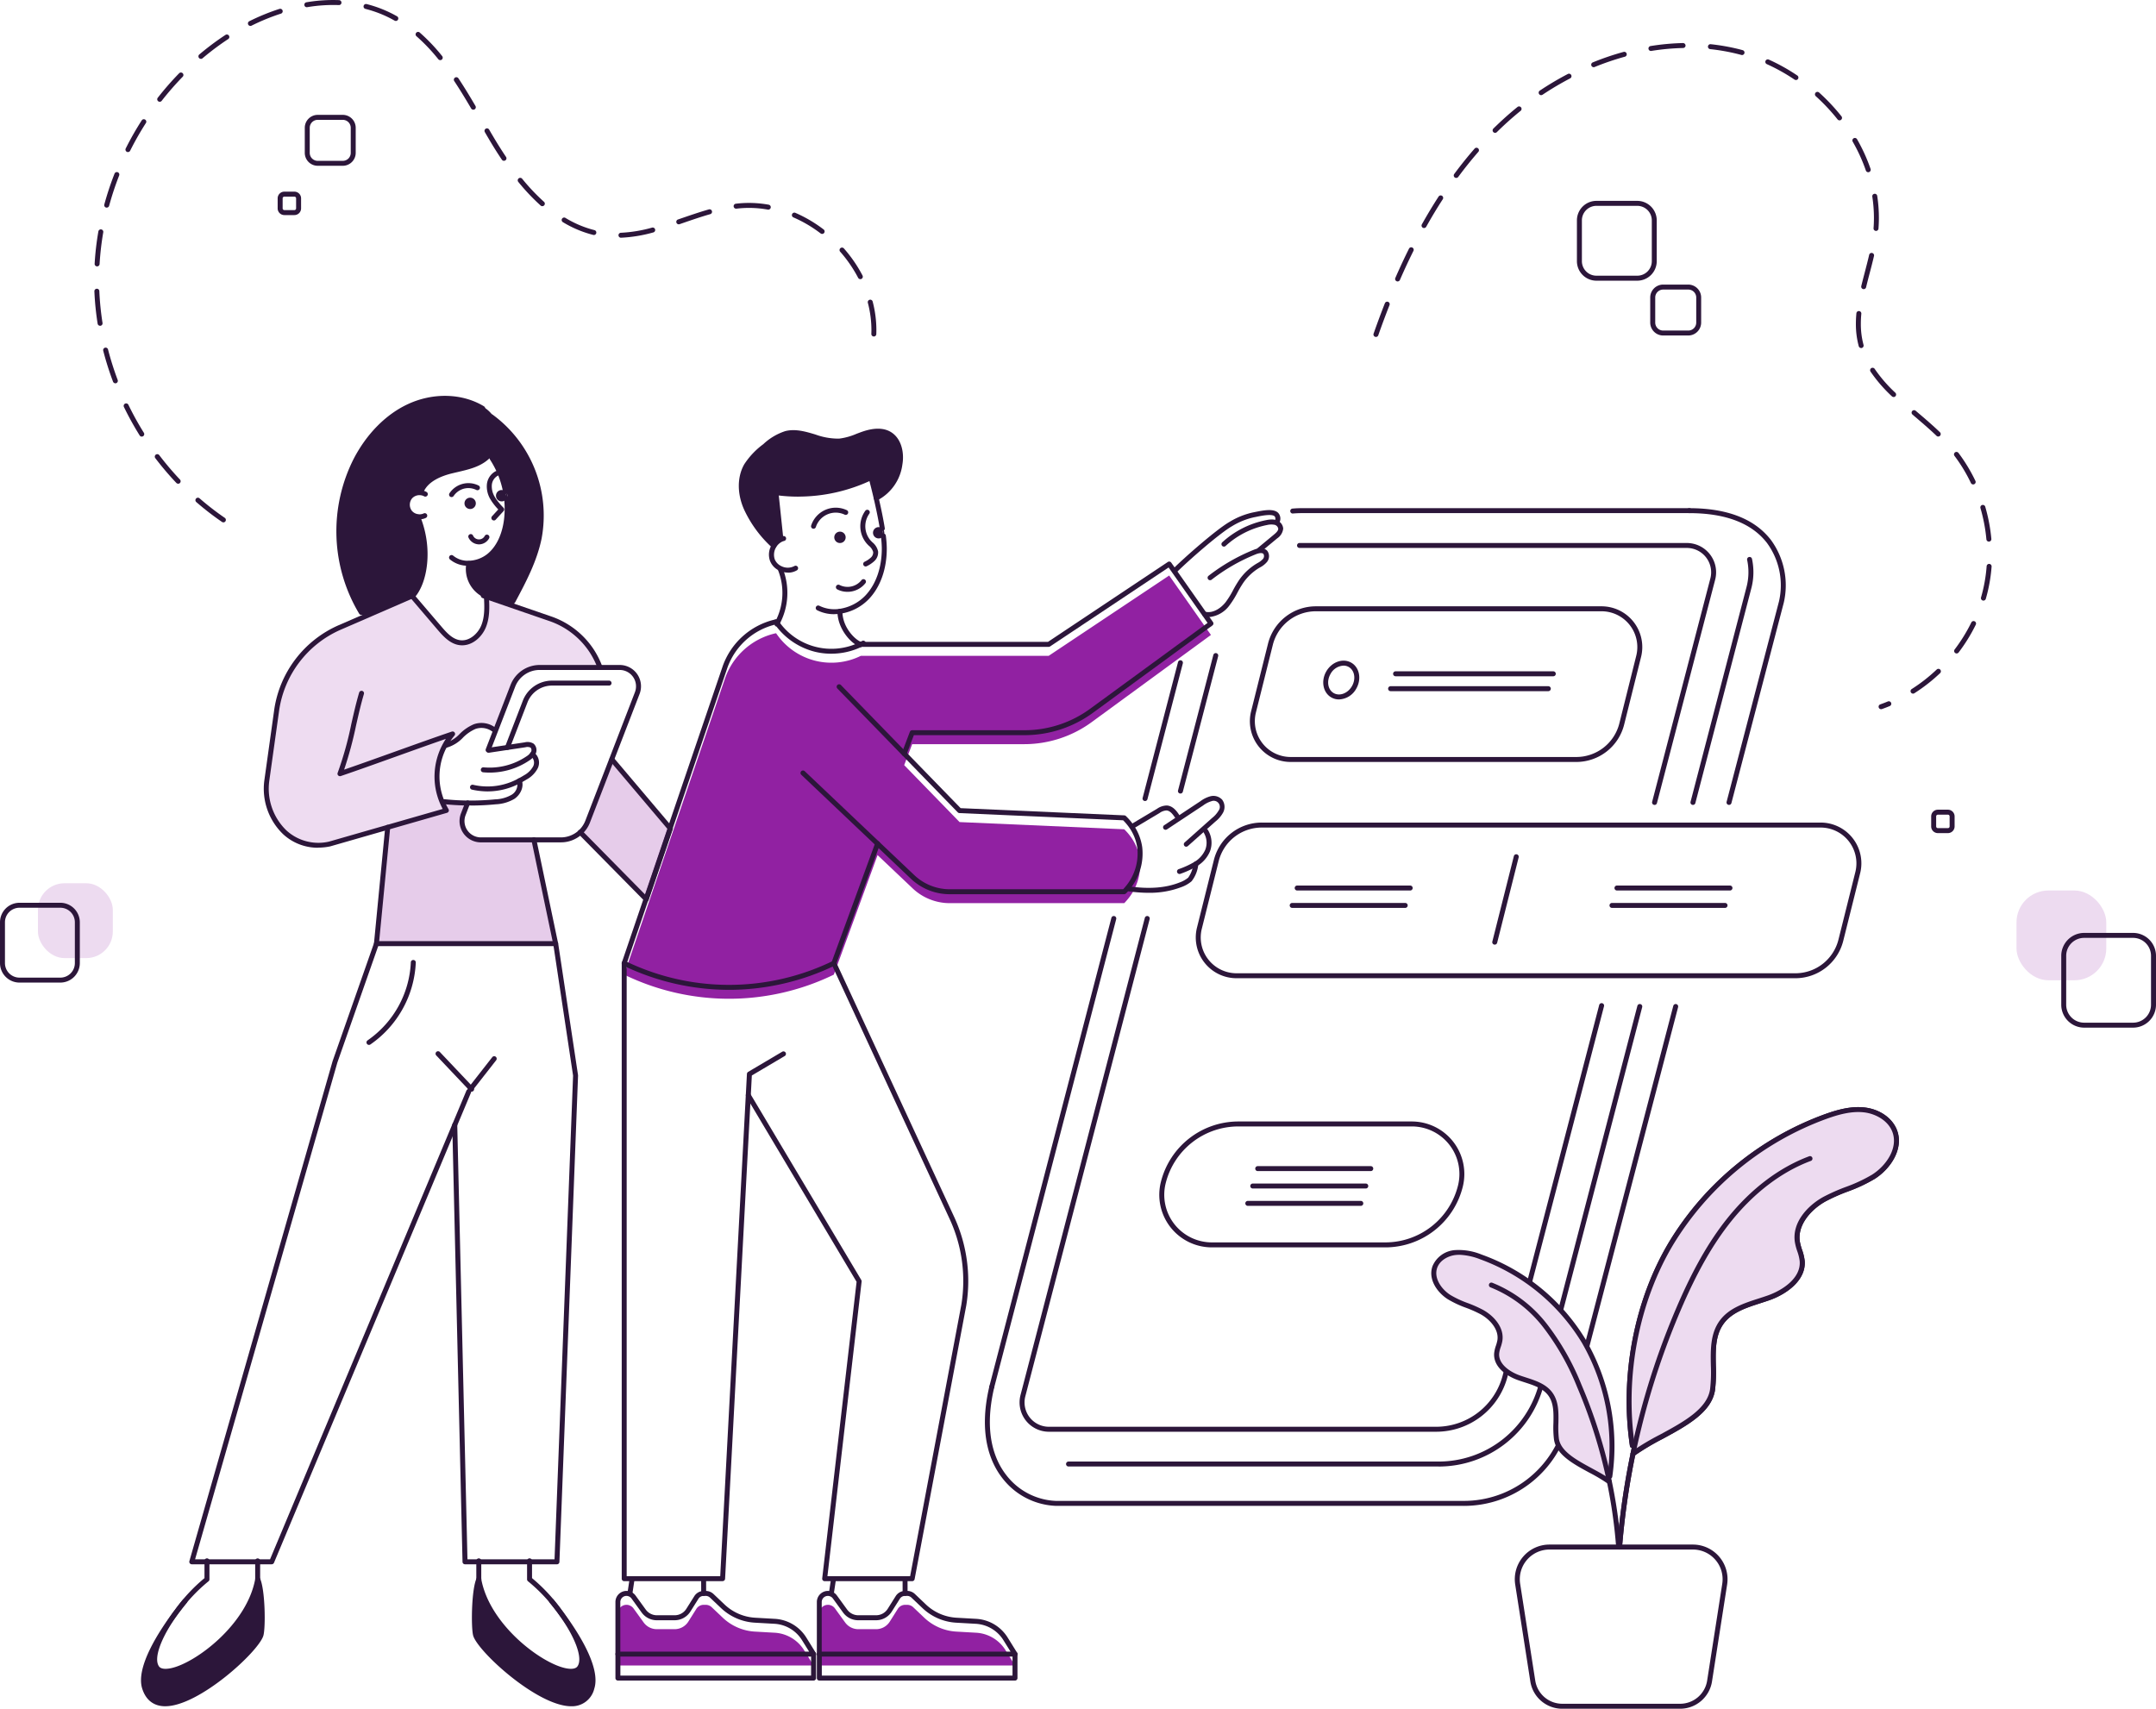 <svg xmlns="http://www.w3.org/2000/svg" xmlns:xlink="http://www.w3.org/1999/xlink" width="568.37" height="450.535" viewBox="0 0 568.37 450.535">
  <defs>
    <filter id="Path_108550" x="155.547" y="142.735" width="172.686" height="129.593" filterUnits="userSpaceOnUse">
      <feOffset dy="3" input="SourceAlpha"/>
      <feGaussianBlur stdDeviation="3" result="blur"/>
      <feFlood flood-opacity="0.161"/>
      <feComposite operator="in" in2="blur"/>
      <feComposite in="SourceGraphic"/>
    </filter>
    <filter id="Path_108551" x="206.996" y="414.128" width="69.583" height="34.001" filterUnits="userSpaceOnUse">
      <feOffset dy="3" input="SourceAlpha"/>
      <feGaussianBlur stdDeviation="3" result="blur-2"/>
      <feFlood flood-opacity="0.161"/>
      <feComposite operator="in" in2="blur-2"/>
      <feComposite in="SourceGraphic"/>
    </filter>
    <filter id="Path_108556" x="153.888" y="414.128" width="69.583" height="34.001" filterUnits="userSpaceOnUse">
      <feOffset dy="3" input="SourceAlpha"/>
      <feGaussianBlur stdDeviation="3" result="blur-3"/>
      <feFlood flood-opacity="0.161"/>
      <feComposite operator="in" in2="blur-3"/>
      <feComposite in="SourceGraphic"/>
    </filter>
  </defs>
  <g id="Layer_1" data-name="Layer 1" transform="translate(-64.304 -114.058)">
    <g id="Group_10350" data-name="Group 10350" transform="translate(76.9 114.058)">
      <g id="Group_10340" data-name="Group 10340" transform="translate(149.645 113.029)">
        <g id="Group_10338" data-name="Group 10338" transform="translate(0.647 0.664)">
          <g transform="matrix(1, 0, 0, 1, -162.89, -113.69)" filter="url(#Path_108550)">
            <path id="Path_108550-2" data-name="Path 108550" d="M404.016,454.241q-5.765,15.757-11.53,31.515a63.234,63.234,0,0,1-55.266,0L363.751,407.8a18.42,18.42,0,0,1,13.381-12.042h.141c.064.083.122.179.2.269a17.541,17.541,0,0,0,22.144,5.669H449.13l31.765-21.176,1.262,1.8,8.039,11.44,1.71,2.428-31.444,22.989a30.139,30.139,0,0,1-17.782,5.81H413.138l-2.1,5.528,14.6,15.014,43.4,1.9a14.362,14.362,0,0,1,1.851,2.159,13.164,13.164,0,0,1,2.248,5.63,14.11,14.11,0,0,1-3.382,10.909c-.34.41-.609.673-.711.781H423.06a14.237,14.237,0,0,1-9.8-3.907l-9.23-8.756Z" transform="translate(-172.67 -231.78)" fill="#9121a2"/>
          </g>
          <g transform="matrix(1, 0, 0, 1, -162.89, -113.69)" filter="url(#Path_108551)">
            <path id="Path_108551-2" data-name="Path 108551" d="M466.625,816.188l2.5,4.023H417.54V806.484a2.274,2.274,0,0,1,2.274-2.274,2.007,2.007,0,0,1,.826.167,2.178,2.178,0,0,1,1.006.775l2.7,3.722a4.285,4.285,0,0,0,3.465,1.761h4.682a4.264,4.264,0,0,0,3.619-2l2.114-3.357a2.291,2.291,0,0,1,1.928-1.063h.564a2.288,2.288,0,0,1,1.563.628l2.9,2.754a13.405,13.405,0,0,0,8.481,3.677l5.208.295a9.781,9.781,0,0,1,7.763,4.618Z" transform="translate(-201.54 -384.08)" fill="#9121a2"/>
          </g>
          <path id="Path_108552" data-name="Path 108552" d="M419.655,338.058a44.273,44.273,0,0,1-24.9,3.984l-.1.711c.4,3.792.807,7.591,1.2,11.383l.051.2a4.271,4.271,0,0,0-1.864,1.717h-.006a30.735,30.735,0,0,1-7.129-9.557c-1.723-3.632-2.114-8.116-.128-11.613a19.546,19.546,0,0,1,4.881-5.131,14.592,14.592,0,0,1,5.554-3.318c4.65-1.147,9.314,2.376,14.086,1.992,2.255-.179,4.33-1.211,6.47-1.934s4.606-1.089,6.585-.006c2.658,1.46,3.44,5.016,2.914,8a11.712,11.712,0,0,1-6.258,8.98c-.487-2.075-.961-3.971-1.345-5.4Z" transform="translate(-352.897 -325.813)" fill="#2c163a"/>
          <path id="Path_108553" data-name="Path 108553" d="M443.985,366.987a1.478,1.478,0,0,1-.25.826c-.07-.628-.173-1.288-.275-1.973a1.517,1.517,0,0,1,.525,1.147Z" transform="translate(-373.749 -340.201)" fill="#2c163a"/>
          <path id="Path_108554" data-name="Path 108554" d="M442.348,367.615a1.492,1.492,0,1,1-.275-1.973C442.175,366.321,442.277,366.987,442.348,367.615Z" transform="translate(-372.362 -340.003)" fill="#2c163a"/>
          <path id="Path_108555" data-name="Path 108555" d="M425.189,367.16a1.5,1.5,0,1,1-1.5,1.492A1.5,1.5,0,0,1,425.189,367.16Z" transform="translate(-366.643 -340.675)" fill="#2c163a"/>
          <g transform="matrix(1, 0, 0, 1, -162.89, -113.69)" filter="url(#Path_108556)">
            <path id="Path_108556-2" data-name="Path 108556" d="M383.721,816.188l2.492,4.023H334.63V806.484a2.279,2.279,0,0,1,2.274-2.274,2.007,2.007,0,0,1,.826.167,2.227,2.227,0,0,1,1.012.775l2.69,3.722a4.285,4.285,0,0,0,3.465,1.761h4.682a4.283,4.283,0,0,0,3.625-2l2.114-3.357a2.28,2.28,0,0,1,1.922-1.063h.564a2.276,2.276,0,0,1,1.563.628l2.9,2.754a13.422,13.422,0,0,0,8.487,3.677l5.2.295a9.792,9.792,0,0,1,7.77,4.618Z" transform="translate(-171.74 -384.08)" fill="#9121a2"/>
          </g>
        </g>
        <g id="Group_10339" data-name="Group 10339" transform="translate(0 0)">
          <path id="Path_108557" data-name="Path 108557" d="M495.109,485.341H449.124a14.84,14.84,0,0,1-10.255-4.087l-28.914-27.428a.657.657,0,0,1,.9-.954L439.772,480.3a13.533,13.533,0,0,0,9.352,3.728h45.709q.2-.2.48-.538a13.5,13.5,0,0,0,3.241-10.4,12.314,12.314,0,0,0-2.133-5.349,13.683,13.683,0,0,0-1.595-1.89l-43.154-1.9a.644.644,0,0,1-.442-.2l-31.745-32.655a.657.657,0,0,1,.942-.916l31.56,32.469,43.147,1.9a.641.641,0,0,1,.429.186A15.169,15.169,0,0,1,497.5,467a13.7,13.7,0,0,1,2.357,5.912,14.819,14.819,0,0,1-3.536,11.421,8.991,8.991,0,0,1-.724.788.759.759,0,0,1-.493.218Z" transform="translate(-360.985 -362.597)" fill="#2c163a"/>
          <path id="Path_108558" data-name="Path 108558" d="M445.7,430.787a.591.591,0,0,1-.231-.045.653.653,0,0,1-.378-.846l2.1-5.528a.652.652,0,0,1,.615-.423h29.542a29.306,29.306,0,0,0,17.4-5.682l30.926-22.611-10.274-14.617L484.16,401.853a.677.677,0,0,1-.365.109h-49.5a.653.653,0,0,1,0-1.307h49.3l31.6-21.068a.653.653,0,0,1,.9.167L527.1,395.422a.652.652,0,0,1-.147.9L495.51,419.315a30.593,30.593,0,0,1-18.172,5.931H448.244l-1.941,5.105a.656.656,0,0,1-.615.423Z" transform="translate(-369.573 -344.439)" fill="#2c163a"/>
          <path id="Path_108559" data-name="Path 108559" d="M434,413.857h-.461a.653.653,0,1,1,0-1.307H434a.653.653,0,1,1,0,1.307Z" transform="translate(-369.303 -356.327)" fill="#2c163a"/>
          <path id="Path_108560" data-name="Path 108560" d="M364.514,500.956a64.448,64.448,0,0,1-27.941-6.418.656.656,0,0,1-.333-.8l26.531-77.955a19.2,19.2,0,0,1,13.861-12.471.653.653,0,1,1,.288,1.275A17.871,17.871,0,0,0,364.014,416.2l-26.346,77.41a62.62,62.62,0,0,0,53.934-.135l11.44-31.265a.655.655,0,1,1,1.23.448l-11.53,31.515a.653.653,0,0,1-.327.365,64.4,64.4,0,0,1-27.275,6.418h-.621Z" transform="translate(-334.549 -353)" fill="#2c163a"/>
          <path id="Path_108561" data-name="Path 108561" d="M431.134,707.371H408.068a.641.641,0,0,1-.487-.218.653.653,0,0,1-.16-.512l9.064-78.2-29.107-48.861a.652.652,0,1,1,1.121-.666l29.222,49.047a.7.7,0,0,1,.09.41L408.8,706.058H430.6l13.5-71.575a38.918,38.918,0,0,0-3.119-22.688l-31.086-67.078a.656.656,0,0,1,1.191-.551l31.086,67.078a40.27,40.27,0,0,1,3.222,23.47l-13.612,72.126a.652.652,0,0,1-.641.532Z" transform="translate(-352.91 -403.499)" fill="#2c163a"/>
          <path id="Path_108562" data-name="Path 108562" d="M362.8,707.373H336.863a.656.656,0,0,1-.653-.653V544.443a.653.653,0,0,1,1.307,0V706.06h24.661l7.04-132.439a.676.676,0,0,1,.32-.532l9-5.323a.655.655,0,0,1,.666,1.127l-8.692,5.144-.275,5.233-6.777,127.469a.659.659,0,0,1-.653.621Z" transform="translate(-334.551 -403.501)" fill="#2c163a"/>
          <path id="Path_108563" data-name="Path 108563" d="M434.271,413.669a.656.656,0,0,1-.295-1.243c.2-.1.41-.211.615-.32a.653.653,0,0,1,.615,1.153c-.211.115-.429.231-.641.333a.686.686,0,0,1-.295.07Z" transform="translate(-369.563 -356.139)" fill="#2c163a"/>
          <path id="Path_108564" data-name="Path 108564" d="M413.9,412.322a17.886,17.886,0,0,1-4.253-.506A18.478,18.478,0,0,1,399.5,405.18a.66.66,0,0,1-.493-.423l-.224-.609a.659.659,0,0,1,.314-.8.65.65,0,0,1,.833.2l.07.1a1.248,1.248,0,0,0,.109.147,16.878,16.878,0,0,0,21.337,5.483.655.655,0,0,1,.583,1.172,18.446,18.446,0,0,1-8.129,1.87Z" transform="translate(-357.028 -352.992)" fill="#2c163a"/>
          <path id="Path_108565" data-name="Path 108565" d="M468.757,820.488H417.173a.656.656,0,0,1-.653-.653V806.107a2.931,2.931,0,0,1,2.927-2.927,2.667,2.667,0,0,1,1.089.218,2.781,2.781,0,0,1,1.275.993l2.7,3.715a3.632,3.632,0,0,0,2.934,1.492h4.682a3.608,3.608,0,0,0,3.068-1.691l2.114-3.363a2.93,2.93,0,0,1,2.479-1.364h.564a2.934,2.934,0,0,1,2.011.807l2.9,2.761a12.758,12.758,0,0,0,8.065,3.5l5.208.295a10.458,10.458,0,0,1,8.282,4.926l2.5,4.023a.654.654,0,0,1,.019.666.66.66,0,0,1-.57.339Zm-50.93-1.307h49.751l-1.877-3.017a9.176,9.176,0,0,0-7.245-4.311l-5.208-.295a14.064,14.064,0,0,1-8.9-3.862l-2.9-2.754a1.631,1.631,0,0,0-1.115-.448h-.564a1.617,1.617,0,0,0-1.371.756l-2.114,3.357a4.9,4.9,0,0,1-4.176,2.306h-4.682a4.934,4.934,0,0,1-3.991-2.03l-2.7-3.722a1.535,1.535,0,0,0-.711-.544,1.481,1.481,0,0,0-.6-.122,1.623,1.623,0,0,0-1.621,1.621v13.067Z" transform="translate(-363.419 -496.74)" fill="#2c163a"/>
          <path id="Path_108566" data-name="Path 108566" d="M468.757,835.8H417.173a.656.656,0,0,1-.653-.653v-6.322a.653.653,0,1,1,1.307,0v5.669H468.1v-5.669a.653.653,0,1,1,1.307,0v6.322a.656.656,0,0,1-.653.653Z" transform="translate(-363.419 -505.723)" fill="#2c163a"/>
          <path id="Path_108567" data-name="Path 108567" d="M452.466,802.437a.656.656,0,0,1-.653-.653l-.013-3.664a.657.657,0,0,1,.653-.66h0a.656.656,0,0,1,.653.653l.013,3.664a.657.657,0,0,1-.653.66Z" transform="translate(-376.1 -494.684)" fill="#2c163a"/>
          <path id="Path_108568" data-name="Path 108568" d="M422.123,802.44a.489.489,0,0,1-.1-.006.653.653,0,0,1-.551-.743l.551-3.664a.654.654,0,1,1,1.294.192l-.551,3.664A.654.654,0,0,1,422.123,802.44Z" transform="translate(-365.198 -494.687)" fill="#2c163a"/>
          <path id="Path_108569" data-name="Path 108569" d="M385.857,820.488H334.273a.656.656,0,0,1-.653-.653V806.107a2.931,2.931,0,0,1,2.927-2.927,2.667,2.667,0,0,1,1.089.218,2.931,2.931,0,0,1,1.281.986l2.7,3.722a3.632,3.632,0,0,0,2.934,1.492h4.682a3.627,3.627,0,0,0,3.075-1.691l2.114-3.356a2.94,2.94,0,0,1,2.473-1.364h.564a2.956,2.956,0,0,1,2.018.807l2.9,2.754a12.789,12.789,0,0,0,8.071,3.5l5.2.295a10.466,10.466,0,0,1,8.289,4.926l2.492,4.023a.65.65,0,0,1-.551,1Zm-50.93-1.307h49.751l-1.877-3.023a9.178,9.178,0,0,0-7.251-4.311l-5.2-.295a14.1,14.1,0,0,1-8.9-3.856l-2.9-2.754a1.649,1.649,0,0,0-1.115-.448h-.564a1.621,1.621,0,0,0-1.364.756l-2.114,3.357a4.922,4.922,0,0,1-4.183,2.306h-4.682a4.934,4.934,0,0,1-3.991-2.031l-2.69-3.722a1.583,1.583,0,0,0-.717-.544,1.48,1.48,0,0,0-.6-.122,1.622,1.622,0,0,0-1.621,1.621v13.067Z" transform="translate(-333.62 -496.74)" fill="#2c163a"/>
          <path id="Path_108570" data-name="Path 108570" d="M385.857,835.8H334.273a.656.656,0,0,1-.653-.653v-6.322a.653.653,0,1,1,1.307,0v5.669H385.2v-5.669a.653.653,0,1,1,1.307,0v6.322a.656.656,0,0,1-.653.653Z" transform="translate(-333.62 -505.723)" fill="#2c163a"/>
          <path id="Path_108571" data-name="Path 108571" d="M369.566,802.437a.656.656,0,0,1-.653-.653l-.013-3.664a.657.657,0,0,1,.653-.66h0a.656.656,0,0,1,.653.653l.013,3.664a.657.657,0,0,1-.653.66Z" transform="translate(-346.302 -494.684)" fill="#2c163a"/>
          <path id="Path_108572" data-name="Path 108572" d="M339.223,802.44a.489.489,0,0,1-.1-.006.653.653,0,0,1-.551-.743l.551-3.664a.654.654,0,1,1,1.294.192l-.551,3.664A.654.654,0,0,1,339.223,802.44Z" transform="translate(-335.399 -494.687)" fill="#2c163a"/>
          <path id="Path_108573" data-name="Path 108573" d="M420.935,389.185a9.948,9.948,0,0,1-4.535-1.057.656.656,0,0,1,.589-1.172,9,9,0,0,0,5.349.814A11.748,11.748,0,0,0,429.1,384.3c2.838-2.972,4.388-7.424,4.369-12.548a26.5,26.5,0,0,0-.243-3.132.656.656,0,0,1,1.3-.173,27.865,27.865,0,0,1,.256,3.292c.026,5.464-1.659,10.242-4.734,13.464a13.1,13.1,0,0,1-7.526,3.856,11.16,11.16,0,0,1-1.589.109Z" transform="translate(-363.247 -340.271)" fill="#2c163a"/>
          <path id="Path_108574" data-name="Path 108574" d="M441.434,358.62a.659.659,0,0,1-.647-.551c-.359-2.223-.9-4.9-1.6-7.949-.436-1.864-.91-3.779-1.339-5.381a.656.656,0,0,1,1.268-.333c.429,1.614.91,3.542,1.345,5.419.711,3.081,1.255,5.784,1.621,8.039a.653.653,0,0,1-.544.749c-.032,0-.07.006-.1.006Z" transform="translate(-371.076 -331.656)" fill="#2c163a"/>
          <path id="Path_108575" data-name="Path 108575" d="M431.181,408.965a.914.914,0,0,1-.186-.019c-2.114-.57-6-4.548-6-9.352a.653.653,0,1,1,1.307,0c0,4.362,3.549,7.674,5.016,8.084a.658.658,0,0,1,.506.634.651.651,0,0,1-.647.653Z" transform="translate(-366.467 -351.435)" fill="#2c163a"/>
          <path id="Path_108576" data-name="Path 108576" d="M400.021,396.9a.682.682,0,0,1-.307-.077.655.655,0,0,1-.275-.884,16.142,16.142,0,0,0,.66-13.516.654.654,0,1,1,1.211-.493,17.435,17.435,0,0,1-.717,14.624.646.646,0,0,1-.577.346Z" transform="translate(-357.252 -345.175)" fill="#2c163a"/>
          <path id="Path_108577" data-name="Path 108577" d="M401.813,378.6a5.37,5.37,0,0,1-2.229-.493,4.71,4.71,0,0,1-2.466-2.5,4.916,4.916,0,0,1,.448-4.381,4.98,4.98,0,0,1,2.152-1.973,4.651,4.651,0,0,1,.794-.275.664.664,0,0,1,.794.474.656.656,0,0,1-.474.794,3.327,3.327,0,0,0-.57.2,3.861,3.861,0,0,0-1.928,4.676,3.464,3.464,0,0,0,1.8,1.806,3.693,3.693,0,0,0,3.382-.064.655.655,0,0,1,.666,1.127,4.634,4.634,0,0,1-2.37.628Z" transform="translate(-356.328 -340.655)" fill="#2c163a"/>
          <path id="Path_108578" data-name="Path 108578" d="M400.656,363.927a.658.658,0,0,1-.653-.589l-1.2-11.383a.654.654,0,1,1,1.3-.134l1.2,11.383a.654.654,0,0,1-.583.717h-.07Z" transform="translate(-357.047 -334.287)" fill="#2c163a"/>
          <path id="Path_108579" data-name="Path 108579" d="M404.6,348.625a43.582,43.582,0,0,1-5.784-.384c-.416-.051-.839-.122-1.262-.186a.655.655,0,1,1,.2-1.294c.4.064.82.128,1.223.179a43.774,43.774,0,0,0,24.539-3.92c1.018-.487,2.063-1.038,3.094-1.653a.655.655,0,0,1,.666,1.127c-1.07.628-2.139,1.2-3.2,1.7a45.192,45.192,0,0,1-19.492,4.42Z" transform="translate(-356.401 -330.707)" fill="#2c163a"/>
          <path id="Path_108580" data-name="Path 108580" d="M393.655,356.332a.653.653,0,0,1-.442-.173,31.361,31.361,0,0,1-7.283-9.762c-2-4.234-2.043-8.8-.109-12.215a20.361,20.361,0,0,1,5.028-5.317,15.284,15.284,0,0,1,5.816-3.453c2.69-.666,5.355.128,7.93.9a17.6,17.6,0,0,0,6.258,1.083,16.681,16.681,0,0,0,4.573-1.268c.577-.218,1.153-.436,1.736-.634,2.9-.961,5.291-.954,7.11.038,3,1.653,3.8,5.554,3.248,8.692a12.429,12.429,0,0,1-6.6,9.448.655.655,0,0,1-.609-1.159c3.318-1.755,5.2-4.465,5.919-8.519.468-2.677-.147-5.976-2.581-7.315-1.486-.807-3.523-.788-6.066.051-.564.192-1.127.4-1.691.615a17.916,17.916,0,0,1-4.932,1.345,18.628,18.628,0,0,1-6.739-1.127c-2.517-.749-4.894-1.454-7.245-.878a14.226,14.226,0,0,0-5.291,3.19,19.168,19.168,0,0,0-4.727,4.951c-1.7,3-1.64,7.225.154,11.011a30.031,30.031,0,0,0,6.982,9.358.65.65,0,0,1-.442,1.134Z" transform="translate(-351.872 -324.776)" fill="#2c163a"/>
          <path id="Path_108581" data-name="Path 108581" d="M435.818,373.117a.651.651,0,0,1-.577-.346.659.659,0,0,1,.269-.884,6.718,6.718,0,0,0,1.678-1.115,1.836,1.836,0,0,0,.609-1.46,3.29,3.29,0,0,0-1.14-1.659c-.186-.179-.365-.365-.538-.551a6.993,6.993,0,0,1-.416-8.641.655.655,0,1,1,1.05.781,5.725,5.725,0,0,0,.333,6.982c.154.167.32.333.487.5a4.3,4.3,0,0,1,1.518,2.415,3.108,3.108,0,0,1-.974,2.549,8.09,8.09,0,0,1-2,1.352.663.663,0,0,1-.307.077Z" transform="translate(-369.848 -336.79)" fill="#2c163a"/>
          <path id="Path_108582" data-name="Path 108582" d="M414.772,362.852a.76.76,0,0,1-.2-.032.65.65,0,0,1-.416-.826,6.82,6.82,0,0,1,9.371-4.048.655.655,0,1,1-.557,1.185,5.508,5.508,0,0,0-7.578,3.273.652.652,0,0,1-.621.448Z" transform="translate(-362.555 -336.472)" fill="#2c163a"/>
          <path id="Path_108583" data-name="Path 108583" d="M427.371,390.049a5.685,5.685,0,0,1-2.665-.647.653.653,0,0,1,.615-1.153,4.689,4.689,0,0,0,5.784-1.275.654.654,0,1,1,1.044.788,6.025,6.025,0,0,1-4.785,2.293Z" transform="translate(-366.237 -347.04)" fill="#2c163a"/>
          <path id="Path_108584" data-name="Path 108584" d="M576.77,392.13a5.144,5.144,0,0,1-1.153-.134.654.654,0,0,1-.487-.788.663.663,0,0,1,.788-.487c2.114.5,4.215-1.051,5.374-2.53a22.993,22.993,0,0,0,1.966-3.171,29.534,29.534,0,0,1,1.665-2.78,15.038,15.038,0,0,1,4.458-4.17l.3-.179a5.158,5.158,0,0,0,1.422-1.063,1.141,1.141,0,0,0,.16-1.332c-.064-.077-.282-.32-1.006-.218a4.813,4.813,0,0,0-1.044.307,48.562,48.562,0,0,0-11.645,6.7.653.653,0,0,1-.8-1.031,49.721,49.721,0,0,1,11.959-6.879,5.927,5.927,0,0,1,1.352-.384,2.288,2.288,0,0,1,2.178.653,2.408,2.408,0,0,1-.122,3.011,6.084,6.084,0,0,1-1.781,1.377l-.288.167A13.791,13.791,0,0,0,586,383a29.137,29.137,0,0,0-1.589,2.658,23.865,23.865,0,0,1-2.088,3.35,7.528,7.528,0,0,1-5.554,3.132Z" transform="translate(-420.425 -342.453)" fill="#2c163a"/>
          <path id="Path_108585" data-name="Path 108585" d="M563.953,374.6a.65.65,0,0,1-.461-.192.657.657,0,0,1,0-.929c2.645-2.633,11.133-10.133,14.624-12.113a20.008,20.008,0,0,1,6.188-2.479l.647-.128c2-.4,4.746-.967,5.957.269a2.267,2.267,0,0,1,.455,2.2.653.653,0,0,1-1.275-.288,1.068,1.068,0,0,0-.115-1c-.711-.724-3.446-.173-4.759.1-.243.051-.468.1-.666.134a18.772,18.772,0,0,0-5.784,2.332c-3.395,1.928-11.735,9.307-14.342,11.9a.65.65,0,0,1-.461.192Z" transform="translate(-416.179 -336.817)" fill="#2c163a"/>
          <path id="Path_108586" data-name="Path 108586" d="M592.994,370.855a.676.676,0,0,1-.506-.237.658.658,0,0,1,.083-.922l4.324-3.587c.538-.455,1.121-.986,1.108-1.537a1.29,1.29,0,0,0-.961-1.018,4.743,4.743,0,0,0-1.973.051,22.689,22.689,0,0,0-10.953,5.534.653.653,0,0,1-.884-.961,23.915,23.915,0,0,1,11.581-5.855,7.478,7.478,0,0,1,1.492-.173,3.811,3.811,0,0,1,1.115.154,2.536,2.536,0,0,1,1.89,2.242,3.539,3.539,0,0,1-1.576,2.575l-4.324,3.587a.645.645,0,0,1-.416.154Z" transform="translate(-423.269 -338.21)" fill="#2c163a"/>
          <path id="Path_108587" data-name="Path 108587" d="M546.852,485.712a.654.654,0,0,1-.333-1.217c2.095-1.243,4.189-2.5,6.284-3.747a4.629,4.629,0,0,1,2.588-.871c1.678.09,2.735,1.678,3.305,2.537a.656.656,0,1,1-1.1.724c-.609-.922-1.339-1.9-2.287-1.954a3.431,3.431,0,0,0-1.845.685c-2.095,1.249-4.189,2.5-6.284,3.747a.621.621,0,0,1-.333.09Z" transform="translate(-410.031 -380.526)" fill="#2c163a"/>
          <path id="Path_108588" data-name="Path 108588" d="M565.128,489.349a.662.662,0,0,1-.487-.218.651.651,0,0,1,.058-.922l4.574-4.074c.89-.794,1.781-1.582,2.665-2.376a6.928,6.928,0,0,0,1.723-1.96,1.616,1.616,0,0,0-1.909-2.453,6.835,6.835,0,0,0-2.178,1.115q-2.738,1.806-5.47,3.619l-.609.4c-1.108.73-2.2,1.46-3.305,2.191l-.16.1a.656.656,0,1,1-.724-1.1l.16-.1q1.653-1.1,3.305-2.2l.6-.4q2.729-1.816,5.464-3.619a7.935,7.935,0,0,1,2.613-1.3,3.152,3.152,0,0,1,3.139.89,3.2,3.2,0,0,1,.237,3.414,7.9,7.9,0,0,1-2.024,2.357l-2.665,2.376-4.58,4.074a.662.662,0,0,1-.436.167Z" transform="translate(-414.638 -379.121)" fill="#2c163a"/>
          <path id="Path_108589" data-name="Path 108589" d="M565.4,501.367a.656.656,0,0,1-.237-1.268,22.466,22.466,0,0,0,4.2-1.934,7.086,7.086,0,0,0,2.844-3.222,5.114,5.114,0,0,0-.442-4.516.655.655,0,0,1,1.108-.7,6.465,6.465,0,0,1,.557,5.688,8.241,8.241,0,0,1-3.357,3.85,23.588,23.588,0,0,1-4.445,2.063.592.592,0,0,1-.231.045Z" transform="translate(-416.698 -383.959)" fill="#2c163a"/>
          <path id="Path_108590" data-name="Path 108590" d="M549.762,511.179a38.015,38.015,0,0,1-5.349-.4.657.657,0,1,1,.186-1.3c5.291.756,9.647.423,13.311-1.025a7.41,7.41,0,0,0,2.274-1.275,7.818,7.818,0,0,0,1.371-3.581.654.654,0,1,1,1.307-.064,8.575,8.575,0,0,1-1.794,4.612,8.672,8.672,0,0,1-2.671,1.525,23.34,23.34,0,0,1-8.635,1.505Z" transform="translate(-409.188 -388.806)" fill="#2c163a"/>
        </g>
      </g>
      <path id="Path_108591" data-name="Path 108591" d="M612,358.906a.655.655,0,0,1-.058-1.307c.826-.07,1.665-.109,2.5-.109h102.09a.653.653,0,0,1,0,1.307H614.442c-.794,0-1.595.038-2.383.1H612Z" transform="translate(-283.805 -223.506)" fill="#2c163a"/>
      <path id="Path_108592" data-name="Path 108592" d="M551.222,457.2a.737.737,0,0,1-.167-.019.654.654,0,0,1-.468-.8l9.333-35.826a.656.656,0,0,1,1.268.333l-9.333,35.826A.65.65,0,0,1,551.222,457.2Z" transform="translate(-261.958 -246)" fill="#2c163a"/>
      <path id="Path_108593" data-name="Path 108593" d="M488.142,650.169a.738.738,0,0,1-.167-.019.654.654,0,0,1-.468-.8l32.175-123.523a.656.656,0,0,1,1.268.333L488.776,649.682A.65.65,0,0,1,488.142,650.169Z" transform="translate(-239.284 -283.84)" fill="#2c163a"/>
      <path id="Path_108594" data-name="Path 108594" d="M617.3,683.529H519.733a.653.653,0,1,1,0-1.307H617.3a27.309,27.309,0,0,0,26.416-20.414L669.7,562.056a.656.656,0,0,1,1.268.333l-25.987,99.752A28.606,28.606,0,0,1,617.3,683.536Z" transform="translate(-250.64 -296.863)" fill="#2c163a"/>
      <path id="Path_108595" data-name="Path 108595" d="M776.722,442.964a.741.741,0,0,1-.167-.019.654.654,0,0,1-.468-.8l14.745-56.592a15.455,15.455,0,0,0,.179-7.155.655.655,0,1,1,1.281-.269,16.728,16.728,0,0,1-.192,7.757l-14.745,56.592A.65.65,0,0,1,776.722,442.964Z" transform="translate(-343.015 -230.737)" fill="#2c163a"/>
      <path id="Path_108596" data-name="Path 108596" d="M611.958,693.906H504.378a18.71,18.71,0,0,1-14.009-7.2c-3.248-4.106-6.5-11.658-3.51-24.315a.655.655,0,0,1,1.275.3c-2.87,12.145.192,19.319,3.26,23.2a17.364,17.364,0,0,0,12.984,6.707h107.58a27.31,27.31,0,0,0,26.416-20.414L667.16,562.056a.656.656,0,0,1,1.268.333L639.642,672.518a28.606,28.606,0,0,1-27.684,21.394Z" transform="translate(-238.634 -296.863)" fill="#2c163a"/>
      <path id="Path_108597" data-name="Path 108597" d="M785.679,435.736a.739.739,0,0,1-.167-.019.654.654,0,0,1-.468-.8l13.8-52.813a18.883,18.883,0,0,0-3.171-15.45c-4.023-5.208-10.915-7.847-20.485-7.847a.653.653,0,1,1,0-1.307c9.993,0,17.237,2.812,21.522,8.353a20.262,20.262,0,0,1,3.4,16.584l-13.8,52.813a.65.65,0,0,1-.634.487Z" transform="translate(-342.466 -223.51)" fill="#2c163a"/>
      <path id="Path_108598" data-name="Path 108598" d="M565.792,454.19a.738.738,0,0,1-.167-.019.654.654,0,0,1-.468-.8l9.3-35.7a.656.656,0,1,1,1.268.333l-9.3,35.7A.65.65,0,0,1,565.792,454.19Z" transform="translate(-267.195 -244.961)" fill="#2c163a"/>
      <path id="Path_108599" data-name="Path 108599" d="M609.77,661.34H507.679a7.731,7.731,0,0,1-7.482-9.679l32.777-125.835a.656.656,0,0,1,1.268.333L501.466,651.994a6.417,6.417,0,0,0,6.213,8.033H609.77a18.132,18.132,0,0,0,17.545-13.56l25.43-97.619a.656.656,0,1,1,1.268.333L628.583,646.8a19.449,19.449,0,0,1-18.813,14.54Z" transform="translate(-243.761 -283.84)" fill="#2c163a"/>
      <path id="Path_108600" data-name="Path 108600" d="M708.394,440.884a.786.786,0,0,1-.167-.019.654.654,0,0,1-.468-.8l15.348-58.9a6.417,6.417,0,0,0-6.213-8.032H614.8a.653.653,0,1,1,0-1.307h102.09a7.731,7.731,0,0,1,7.482,9.679l-15.347,58.9a.65.65,0,0,1-.634.487Z" transform="translate(-284.813 -228.657)" fill="#2c163a"/>
      <path id="Path_108601" data-name="Path 108601" d="M680.768,438.93H605.484a10.744,10.744,0,0,1-10.428-13.355l4.452-17.814a13.012,13.012,0,0,1,12.638-9.871h75.283a10.744,10.744,0,0,1,10.428,13.355l-4.452,17.814A13.012,13.012,0,0,1,680.768,438.93ZM612.146,399.2a11.7,11.7,0,0,0-11.37,8.878l-4.452,17.814a9.44,9.44,0,0,0,9.16,11.728h75.283a11.7,11.7,0,0,0,11.37-8.878l4.452-17.814a9.44,9.44,0,0,0-9.16-11.728H612.146Z" transform="translate(-277.832 -238.028)" fill="#2c163a"/>
      <path id="Path_108602" data-name="Path 108602" d="M617,643.143h-45.69a13.861,13.861,0,0,1-13.451-17.218,21.057,21.057,0,0,1,20.459-15.975H624a13.86,13.86,0,0,1,13.451,17.218A21.051,21.051,0,0,1,617,643.143Zm-38.676-31.886a19.75,19.75,0,0,0-19.191,14.982,12.55,12.55,0,0,0,12.177,15.591H617a19.75,19.75,0,0,0,19.191-14.982,12.542,12.542,0,0,0-12.17-15.591h-45.69Z" transform="translate(-264.428 -314.254)" fill="#2c163a"/>
      <path id="Path_108603" data-name="Path 108603" d="M730.521,527.95H583.214a10.744,10.744,0,0,1-10.428-13.355l4.452-17.814a13.012,13.012,0,0,1,12.638-9.871H737.182a10.744,10.744,0,0,1,10.428,13.355l-4.452,17.814a13.012,13.012,0,0,1-12.638,9.871ZM589.876,488.223a11.7,11.7,0,0,0-11.37,8.878l-4.452,17.814a9.44,9.44,0,0,0,9.16,11.728H730.521a11.7,11.7,0,0,0,11.37-8.878l4.452-17.814a9.44,9.44,0,0,0-9.16-11.728Z" transform="translate(-269.827 -270.027)" fill="#2c163a"/>
      <path id="Path_108604" data-name="Path 108604" d="M629.067,430.484a4.017,4.017,0,0,1-2.03-.538c-2.178-1.255-2.767-4.33-1.307-6.854s4.413-3.549,6.591-2.293,2.761,4.33,1.307,6.854a5.411,5.411,0,0,1-4.554,2.831Zm1.2-8.91a4.118,4.118,0,0,0-3.414,2.178c-1.1,1.9-.724,4.17.833,5.06s3.7.083,4.8-1.813.724-4.164-.826-5.06A2.734,2.734,0,0,0,630.271,421.574Z" transform="translate(-288.687 -246.07)" fill="#2c163a"/>
      <path id="Path_108605" data-name="Path 108605" d="M695.911,425.957H654.333a.653.653,0,1,1,0-1.307h41.578a.653.653,0,1,1,0,1.307Z" transform="translate(-299.022 -247.647)" fill="#2c163a"/>
      <path id="Path_108606" data-name="Path 108606" d="M693.861,432.087H652.283a.653.653,0,1,1,0-1.307h41.578a.653.653,0,0,1,0,1.307Z" transform="translate(-298.285 -249.851)" fill="#2c163a"/>
      <g id="Group_10343" data-name="Group 10343" transform="translate(24.577 104.373)">
        <g id="Group_10341" data-name="Group 10341" transform="translate(0.648 0.656)">
          <path id="Path_108607" data-name="Path 108607" d="M327.5,460.916l15.418,18.224-6.348,18.646-17.4-17.654A7.493,7.493,0,0,0,321.1,477.3l6.329-16.411.058.019Z" transform="translate(-204.006 -365.704)" fill="rgba(145,33,162,0.23)"/>
          <path id="Path_108608" data-name="Path 108608" d="M237.065,432.983a17.28,17.28,0,0,0-.762,15,17.714,17.714,0,0,0,1.121,2.236l-15.463,4.445-15.36,4.413c-10.262,2.075-17.628-6.764-16.513-16.7l2.6-18.582a28.048,28.048,0,0,1,16.59-21.83l6.265-2.722,12.849-5.579q3.593,4.228,7.206,8.449c1.46,1.717,3.126,3.542,5.349,3.85,2.722.384,5.285-1.768,6.3-4.317.98-2.434.9-5.144.743-7.776l6.585,2.268,10.281,3.536a21.251,21.251,0,0,1,10.928,8.545,21.669,21.669,0,0,1,2.133,4.3h-15.93a7.541,7.541,0,0,0-7.033,4.823l-4.529,11.741-.487-.186a5.435,5.435,0,0,0-5.035-.814c-2.921,1.018-4.67,4.433-7.712,4.977l-.122-.064Z" transform="translate(-157.567 -341.538)" fill="rgba(145,33,162,0.16)"/>
          <path id="Path_108609" data-name="Path 108609" d="M298.152,807c3.606,4.791,10.172,14.547,8.41,20.043-4.26,13.336-29.119-9.077-30.663-13.913-.6-1.87-.455-11.972.846-14.713,2.786,15.38,23.335,27.729,26.531,23.341,1.986-2.729-.967-9.089-5.118-14.758Z" transform="translate(-188.33 -487.03)" fill="#2c163a"/>
          <path id="Path_108610" data-name="Path 108610" d="M276.784,488.386l5.727,27.358H235.27l2.966-30.657,15.463-4.445a18.154,18.154,0,0,1-1.121-2.235l.589-.1c2.043.211,4.087.327,6.143.346l-1.153,2.979a4.965,4.965,0,0,0,4.638,6.751h13.983Z" transform="translate(-173.848 -371.965)" fill="rgba(145,33,162,0.23)"/>
          <path id="Path_108611" data-name="Path 108611" d="M273.21,358.57v-.064a8.937,8.937,0,0,0,5.361-1.986c2.774-2.287,4.132-5.912,4.574-9.48a23.827,23.827,0,0,0,.019-5.611,1.471,1.471,0,0,0-.282-1.826,24.593,24.593,0,0,0-1.46-4.881,24.054,24.054,0,0,0-2.069-3.888l-1.589-.07c.167-.134.327-.282.487-.436a7.9,7.9,0,0,0,.794-10.345l.109-.083a32.228,32.228,0,0,1,12.606,31.918c-1.2,5.931-4.087,11.376-6.937,16.718l-.372,1.089-6.585-2.268c-.006-.122-.013-.243-.019-.359h-.224a7.674,7.674,0,0,1-4.407-8.423Z" transform="translate(-187.435 -315.024)" fill="#2c163a"/>
          <path id="Path_108612" data-name="Path 108612" d="M288.86,351.745a1.4,1.4,0,0,1-.2.73c-.064-.609-.167-1.217-.282-1.826A1.479,1.479,0,0,1,288.86,351.745Z" transform="translate(-192.938 -326.077)" fill="#2c163a"/>
          <path id="Path_108613" data-name="Path 108613" d="M287.253,352.259a1.475,1.475,0,0,1-1.294.769,1.52,1.52,0,0,1-1.32-.788,1.6,1.6,0,0,1-.179-.711,1.493,1.493,0,0,1,1.5-1.5,1.456,1.456,0,0,1,1.012.4c.115.609.218,1.217.282,1.826Z" transform="translate(-191.529 -325.855)" fill="#2c163a"/>
          <path id="Path_108614" data-name="Path 108614" d="M239.1,364.411l-12.849,5.579-.544-1.249a41.68,41.68,0,0,1-1.422-40.239c3.119-5.976,7.872-11.267,13.983-14.1s13.65-2.953,19.415.544l-.077.2a7.885,7.885,0,0,1,2.274,2.095,7.9,7.9,0,0,1-.794,10.345,6.087,6.087,0,0,1-.487.436c-2.479,2.1-5.983,2.626-9.179,3.427-3.344.826-6.995,2.485-8.064,5.726a3.179,3.179,0,0,0-2.876,5.118,3.243,3.243,0,0,0,2.127,1.191l-.013.1c3.324,8.148,1.992,16.987-1.294,20.741l-.2.083Z" transform="translate(-168.283 -312.288)" fill="#2c163a"/>
          <circle id="Ellipse_520" data-name="Ellipse 520" cx="1.499" cy="1.499" r="1.499" transform="translate(84.623 26.187)" fill="#2c163a"/>
          <path id="Path_108615" data-name="Path 108615" d="M169.492,798.42c1.294,2.742,1.448,12.843.852,14.713-1.55,4.836-26.41,27.249-30.669,13.913-1.761-5.5,4.8-15.251,8.41-20.043-4.151,5.669-7.1,12.029-5.118,14.758,3.2,4.388,23.745-7.962,26.531-23.342Z" transform="translate(-139.38 -487.03)" fill="#2c163a"/>
        </g>
        <g id="Group_10342" data-name="Group 10342">
          <path id="Path_108616" data-name="Path 108616" d="M296.2,468.813H275.084a5.619,5.619,0,0,1-5.246-7.642l1.153-2.979a.656.656,0,0,1,.846-.378.647.647,0,0,1,.371.846l-1.153,2.979a4.314,4.314,0,0,0,4.029,5.861H296.2a6.917,6.917,0,0,0,6.425-4.4L315.7,429.214a4.314,4.314,0,0,0-4.029-5.861H290.554a6.911,6.911,0,0,0-6.418,4.407L277.6,444.683a.653.653,0,1,1-1.217-.474l6.534-16.923a8.239,8.239,0,0,1,7.642-5.246h21.119a5.619,5.619,0,0,1,5.246,7.642l-13.074,33.885a8,8,0,0,1-2.1,3.075,8.134,8.134,0,0,1-5.541,2.165Z" transform="translate(-185.49 -351.082)" fill="#2c163a"/>
          <path id="Path_108617" data-name="Path 108617" d="M288.821,446.748a.622.622,0,0,1-.237-.045.653.653,0,0,1-.378-.846l4.682-12.132a8.261,8.261,0,0,1,7.648-5.246H315.6a.653.653,0,0,1,0,1.307H300.536a6.951,6.951,0,0,0-6.431,4.407l-4.682,12.132a.647.647,0,0,1-.609.416Z" transform="translate(-192.212 -353.397)" fill="#2c163a"/>
          <path id="Path_108618" data-name="Path 108618" d="M203.251,459.609a13.457,13.457,0,0,1-9.237-3.568,16.63,16.63,0,0,1-4.958-14.156l2.6-18.6a28.883,28.883,0,0,1,16.981-22.342l19.312-8.391a.653.653,0,0,1,.519,1.2l-19.306,8.385a27.558,27.558,0,0,0-16.206,21.317l-2.6,18.582a15.292,15.292,0,0,0,4.541,13.022,12.491,12.491,0,0,0,11.2,2.94l29.978-8.615c-.269-.512-.519-1.038-.749-1.582a17.8,17.8,0,0,1-1.384-7.738,18.011,18.011,0,0,1,2.178-7.821c.243-.455.512-.9.794-1.332-3.882,1.339-8.506,3-13.009,4.612-5.182,1.858-10.543,3.779-14.694,5.188a.653.653,0,0,1-.82-.858,89.926,89.926,0,0,0,3.581-12.792c.621-2.742,1.262-5.573,2.075-8.334a.655.655,0,1,1,1.255.372c-.8,2.716-1.441,5.528-2.056,8.25a100.684,100.684,0,0,1-3.151,11.671c3.927-1.352,8.718-3.068,13.368-4.734,5.3-1.9,10.78-3.862,15.014-5.3a.659.659,0,0,1,.749.25.645.645,0,0,1-.038.788,17.031,17.031,0,0,0-1.915,2.831,16.61,16.61,0,0,0-.737,14.425,18.226,18.226,0,0,0,1.076,2.152.652.652,0,0,1,.045.577.669.669,0,0,1-.429.391L206.4,459.257a15.835,15.835,0,0,1-3.158.327Z" transform="translate(-156.547 -340.464)" fill="#2c163a"/>
          <path id="Path_108619" data-name="Path 108619" d="M282.142,519.828H234.9a.652.652,0,0,1-.487-.218.659.659,0,0,1-.167-.506l2.966-30.657a.656.656,0,0,1,1.307.128l-2.9,29.939h45.716l-5.566-26.57a.655.655,0,1,1,1.281-.269l5.726,27.358a.645.645,0,0,1-.134.544.653.653,0,0,1-.506.243Z" transform="translate(-172.831 -374.74)" fill="#2c163a"/>
          <path id="Path_108620" data-name="Path 108620" d="M179.961,700.021H158.9a.661.661,0,0,1-.634-.839L196.02,567.357l10.941-31.195a.654.654,0,1,1,1.236.429l-10.928,31.163-37.5,130.953h19.761L231.295,575.14a.656.656,0,0,1,1.211.506L180.57,699.617a.656.656,0,0,1-.6.4Z" transform="translate(-145.512 -391.946)" fill="#2c163a"/>
          <path id="Path_108621" data-name="Path 108621" d="M294.052,700.024H269.826a.649.649,0,0,1-.653-.641L266.47,584.2a.662.662,0,0,1,.641-.673.67.67,0,0,1,.673.641l2.69,114.543h22.957l4.887-127.533-5.227-34.7a.654.654,0,1,1,1.294-.192l5.24,34.762c0,.038.006.083.006.122L294.718,699.4a.651.651,0,0,1-.653.628Z" transform="translate(-184.415 -391.948)" fill="#2c163a"/>
          <path id="Path_108622" data-name="Path 108622" d="M263.321,452.484a.655.655,0,0,1-.115-1.3,8.441,8.441,0,0,0,3.862-2.4,11.58,11.58,0,0,1,3.747-2.549,6.046,6.046,0,0,1,5.65.91.653.653,0,1,1-.794,1.038,4.792,4.792,0,0,0-4.42-.711,10.55,10.55,0,0,0-3.312,2.287,9.539,9.539,0,0,1-4.5,2.716A.705.705,0,0,1,263.321,452.484Z" transform="translate(-183.047 -359.659)" fill="#2c163a"/>
          <path id="Path_108623" data-name="Path 108623" d="M280.55,461.818c-.583,0-1.166-.026-1.742-.083a.663.663,0,0,1-.589-.717.656.656,0,0,1,.717-.589,17.363,17.363,0,0,0,11.28-2.87,4.035,4.035,0,0,0,1.063-.935,1.849,1.849,0,0,0,.173-.282.971.971,0,0,0-.128-1.115,1.974,1.974,0,0,0-1.345-.09l-9.557,1.435a.654.654,0,0,1-.192-1.294l9.563-1.435a3.022,3.022,0,0,1,2.332.34,2.253,2.253,0,0,1,.519,2.722,2.869,2.869,0,0,1-.3.5,5.169,5.169,0,0,1-1.384,1.243,18.673,18.673,0,0,1-10.4,3.171Z" transform="translate(-188.637 -362.484)" fill="#2c163a"/>
          <path id="Path_108624" data-name="Path 108624" d="M278.492,468.235a19.924,19.924,0,0,1-4.221-.474.656.656,0,0,1,.282-1.281,16.779,16.779,0,0,0,11.921-1.627c.474-.243.974-.525,1.531-.871a5.965,5.965,0,0,0,2.415-2.37,2.133,2.133,0,0,0-.544-2.594.657.657,0,1,1,.685-1.121,3.4,3.4,0,0,1,1.057,4.24,7.1,7.1,0,0,1-2.927,2.953c-.589.359-1.115.66-1.621.916a18.18,18.18,0,0,1-8.583,2.223Z" transform="translate(-187.034 -363.937)" fill="#2c163a"/>
          <path id="Path_108625" data-name="Path 108625" d="M269.837,475.866h-.846c-2.031-.019-4.119-.135-6.2-.352a.654.654,0,1,1,.134-1.3c2.043.211,4.087.327,6.079.346a66.181,66.181,0,0,0,7.257-.314,9.248,9.248,0,0,0,4.336-1.217,3.131,3.131,0,0,0,1.416-3.427.653.653,0,1,1,1.217-.474c.737,1.9-.429,3.991-1.9,4.983a10.516,10.516,0,0,1-4.945,1.441c-2.2.218-4.4.327-6.553.327Z" transform="translate(-182.882 -367.859)" fill="#2c163a"/>
          <path id="Path_108626" data-name="Path 108626" d="M309.639,412.741a.655.655,0,0,1-.615-.429,21.022,21.022,0,0,0-2.069-4.164,20.736,20.736,0,0,0-10.588-8.282l-17.7-6.092a.654.654,0,0,1,.429-1.236l17.7,6.092a22.018,22.018,0,0,1,11.267,8.808,22.464,22.464,0,0,1,2.2,4.426.656.656,0,0,1-.391.839.687.687,0,0,1-.224.038Z" transform="translate(-188.639 -340.464)" fill="#2c163a"/>
          <path id="Path_108627" data-name="Path 108627" d="M262.67,406.154a5.9,5.9,0,0,1-.749-.051c-2.4-.333-4.157-2.2-5.759-4.074L253.92,399.4q-2.489-2.911-4.964-5.823c-.026-.026-.07-.077-.109-.122l-.083-.1a.653.653,0,1,1,.961-.884c.045.045.083.1.122.141l.083.1q2.5,2.931,4.977,5.835l2.242,2.626c1.5,1.762,3,3.356,4.939,3.625,2.485.352,4.74-1.755,5.611-3.907.916-2.28.852-4.843.692-7.494l-.019-.365a.658.658,0,0,1,1.313-.077l.019.365c.167,2.8.231,5.528-.788,8.058-.993,2.473-3.4,4.772-6.252,4.772Z" transform="translate(-177.989 -340.379)" fill="#2c163a"/>
          <path id="Path_108628" data-name="Path 108628" d="M286.034,346.023a.651.651,0,0,1-.641-.532,23.8,23.8,0,0,0-1.422-4.746,24.1,24.1,0,0,0-2.011-3.786.657.657,0,1,1,1.1-.717,24.652,24.652,0,0,1,3.626,9.006.654.654,0,0,1-.525.762.784.784,0,0,1-.122.013Z" transform="translate(-189.944 -320.134)" fill="#2c163a"/>
          <path id="Path_108629" data-name="Path 108629" d="M270.19,370.872a7.284,7.284,0,0,1-4.811-1.665.654.654,0,0,1,.846-1,6.055,6.055,0,0,0,4.119,1.352,8.273,8.273,0,0,0,4.958-1.832c2.312-1.9,3.85-5.118,4.336-9.057a23.551,23.551,0,0,0,.019-5.457.654.654,0,1,1,1.3-.147,24.782,24.782,0,0,1-.019,5.765c-.372,3.023-1.505,7.193-4.8,9.909a9.577,9.577,0,0,1-5.765,2.133h-.186Z" transform="translate(-183.939 -326.08)" fill="#2c163a"/>
          <path id="Path_108630" data-name="Path 108630" d="M277.237,388.988a.564.564,0,0,1-.25-.051,8.3,8.3,0,0,1-4.791-9.166.65.65,0,0,1,1.083-.34c.115.109.2.186.288.263a.651.651,0,0,1,.064.922.7.7,0,0,1-.269.186,7.108,7.108,0,0,0,4.132,6.937.656.656,0,0,1-.25,1.262Z" transform="translate(-186.413 -335.703)" fill="#2c163a"/>
          <path id="Path_108631" data-name="Path 108631" d="M249.883,382.18a.639.639,0,0,1-.429-.16.651.651,0,0,1-.064-.922c3.139-3.593,4.445-12.081,1.185-20.062a.654.654,0,0,1,1.211-.493c3.453,8.455,1.992,17.532-1.409,21.42a.659.659,0,0,1-.493.224Z" transform="translate(-178.217 -328.831)" fill="#2c163a"/>
          <path id="Path_108632" data-name="Path 108632" d="M250.851,357.765a3.5,3.5,0,0,1-.576-.045,3.851,3.851,0,0,1-2.549-1.441,3.834,3.834,0,0,1,3.459-6.168,3.639,3.639,0,0,1,1.48.448.655.655,0,0,1-.634,1.147,2.426,2.426,0,0,0-.954-.288,2.625,2.625,0,0,0-2.223.839,2.654,2.654,0,0,0-.09,3.222,2.571,2.571,0,0,0,1.7.942,2.512,2.512,0,0,0,1.448-.2.656.656,0,0,1,.576,1.179,3.737,3.737,0,0,1-1.627.372Z" transform="translate(-177.398 -325.221)" fill="#2c163a"/>
          <path id="Path_108633" data-name="Path 108633" d="M253.652,338.768l-1.262-.339c.032-.1.058-.186.083-.263,1.2-3.613,5.291-5.329,8.519-6.124.512-.128,1.038-.25,1.563-.371,2.645-.615,5.387-1.255,7.347-2.914.154-.128.3-.263.448-.4a7.245,7.245,0,0,0,.724-9.493,7.141,7.141,0,0,0-2.082-1.922.654.654,0,0,1,.673-1.121,8.438,8.438,0,0,1,2.46,2.268,8.673,8.673,0,0,1,1.627,4.074,8.779,8.779,0,0,1-2.485,7.123c-.167.167-.346.327-.525.474-2.2,1.864-5.1,2.537-7.9,3.19-.519.122-1.038.243-1.544.365-2.908.717-6.585,2.216-7.6,5.3-.026.07-.038.115-.051.154Z" transform="translate(-179.354 -312.866)" fill="#2c163a"/>
          <path id="Path_108634" data-name="Path 108634" d="M287.862,368.81a.662.662,0,0,1-.307-.077.651.651,0,0,1-.269-.884c2.786-5.233,5.675-10.64,6.873-16.539a31.661,31.661,0,0,0-12.343-31.259.657.657,0,0,1,.762-1.07,33.01,33.01,0,0,1,12.869,32.585c-1.236,6.085-4.164,11.581-7,16.891a.658.658,0,0,1-.576.346Z" transform="translate(-189.832 -313.994)" fill="#2c163a"/>
          <path id="Path_108635" data-name="Path 108635" d="M225.349,369.026a.646.646,0,0,1-.557-.314,42.281,42.281,0,0,1-1.441-40.88c3.446-6.61,8.519-11.722,14.291-14.393,6.662-3.094,14.342-2.876,20.03.576a.653.653,0,1,1-.679,1.115c-5.323-3.228-12.523-3.427-18.8-.506-5.509,2.556-10.37,7.462-13.682,13.81a40.947,40.947,0,0,0,1.4,39.592.657.657,0,0,1-.218.9.666.666,0,0,1-.339.1Z" transform="translate(-167.27 -311.263)" fill="#2c163a"/>
          <path id="Path_108636" data-name="Path 108636" d="M231.831,565.863a.656.656,0,0,1-.372-1.2,26.456,26.456,0,0,0,11.4-20.568.641.641,0,0,1,.679-.628.657.657,0,0,1,.628.679,27.758,27.758,0,0,1-11.965,21.6.664.664,0,0,1-.365.115Z" transform="translate(-171.727 -394.73)" fill="#2c163a"/>
          <path id="Path_108637" data-name="Path 108637" d="M269.114,591.706a.65.65,0,0,1-.461-.192l-.179-.186-8.654-9.141a.657.657,0,1,1,.954-.9l8.807,9.3a.657.657,0,0,1,0,.929.65.65,0,0,1-.461.192Z" transform="translate(-181.96 -408.25)" fill="#2c163a"/>
          <path id="Path_108638" data-name="Path 108638" d="M273.5,592.48a.678.678,0,0,1-.391-.128.661.661,0,0,1-.135-.916l6.335-8.1a.647.647,0,0,1,.916-.109.659.659,0,0,1,.115.916l-6.316,8.077a.652.652,0,0,1-.525.263Z" transform="translate(-186.709 -408.972)" fill="#2c163a"/>
          <path id="Path_108639" data-name="Path 108639" d="M301.319,820.212a8.572,8.572,0,0,1-1.9-.237c-7.719-1.768-20.843-12.459-23.04-24.539a.7.7,0,0,1-.013-.115v-4.887a.653.653,0,0,1,1.307,0v4.823c2.2,11.914,15.5,21.945,22.028,23.438,1.665.384,2.844.231,3.318-.423,1.525-2.1-.532-7.719-5.118-13.983a.655.655,0,0,1,1.057-.775c1.934,2.639,8.007,11.555,5.124,15.533a3.192,3.192,0,0,1-2.774,1.166Z" transform="translate(-187.973 -483.268)" fill="#2c163a"/>
          <path id="Path_108640" data-name="Path 108640" d="M305.635,804.131a.652.652,0,0,1-.525-.263,42.613,42.613,0,0,0-7.6-8.039.653.653,0,0,1-.256-.519v-4.887a.653.653,0,1,1,1.307,0v4.561a44.694,44.694,0,0,1,7.6,8.1.649.649,0,0,1-.135.916.635.635,0,0,1-.391.128Z" transform="translate(-195.479 -483.264)" fill="#2c163a"/>
          <path id="Path_108641" data-name="Path 108641" d="M300.731,831.513h0c-8.846,0-24.45-14.271-25.82-18.55-.609-1.9-.512-12.254.878-15.194a.655.655,0,1,1,1.185.557c-1.217,2.581-1.358,12.536-.814,14.233,1.1,3.446,15.982,17.641,24.571,17.641h0c2.46,0,4.042-1.217,4.842-3.728,1.71-5.323-5.24-15.373-8.308-19.447-.07-.09-.147-.192-.218-.288l-.1-.135c-1.1-1.448-1.87-2.357-1.883-2.364a.654.654,0,0,1,1-.846c.032.038.794.942,1.928,2.421l.109.141c.064.09.134.179.2.275,3.965,5.272,10.338,14.95,8.513,20.645a6.033,6.033,0,0,1-6.092,4.638Z" transform="translate(-187.321 -486.004)" fill="#2c163a"/>
          <path id="Path_108642" data-name="Path 108642" d="M146.484,820.216a3.192,3.192,0,0,1-2.774-1.166c-2.889-3.978,3.19-12.894,5.118-15.533a.655.655,0,1,1,1.057.775c-4.586,6.265-6.642,11.889-5.118,13.99.474.653,1.653.8,3.318.423,6.527-1.492,19.831-11.523,22.028-23.438v-4.823a.653.653,0,0,1,1.307,0v4.887a.354.354,0,0,1-.013.115c-2.191,12.081-15.315,22.771-23.04,24.539a8.572,8.572,0,0,1-1.9.237Z" transform="translate(-140.013 -483.271)" fill="#2c163a"/>
          <path id="Path_108643" data-name="Path 108643" d="M153.082,804.135a.678.678,0,0,1-.391-.128.655.655,0,0,1-.135-.916,44.684,44.684,0,0,1,7.6-8.1v-4.561a.653.653,0,0,1,1.307,0v4.887a.652.652,0,0,1-.256.519,42.616,42.616,0,0,0-7.6,8.039.652.652,0,0,1-.525.263Z" transform="translate(-143.422 -483.268)" fill="#2c163a"/>
          <path id="Path_108644" data-name="Path 108644" d="M144.775,831.509h0c-3.017,0-5.118-1.6-6.085-4.638-1.826-5.694,4.548-15.373,8.506-20.638.083-.1.154-.2.218-.295l.1-.128c1.134-1.486,1.9-2.389,1.928-2.428a.654.654,0,1,1,1,.846c-.006.006-.775.916-1.883,2.37l-.09.115c-.07.1-.154.2-.231.307-3.062,4.067-10.005,14.118-8.3,19.441.8,2.5,2.383,3.728,4.843,3.728h0c8.583,0,23.47-14.194,24.578-17.641.538-1.7.4-11.664-.82-14.233a.655.655,0,1,1,1.185-.557c1.4,2.966,1.524,13.17.884,15.194-1.371,4.285-16.987,18.55-25.827,18.55Z" transform="translate(-138.368 -486.001)" fill="#2c163a"/>
          <path id="Path_108645" data-name="Path 108645" d="M282.539,355.225a.657.657,0,0,1-.487-1.1l.09-.1c.519-.57,1.038-1.134,1.557-1.7a16.124,16.124,0,0,1-1.755-2.171c-.1-.16-.186-.295-.269-.429a6.581,6.581,0,0,1-.98-3.984,4.393,4.393,0,0,1,2.357-3.517.655.655,0,0,1,.557,1.185A3.056,3.056,0,0,0,282,345.886a5.335,5.335,0,0,0,.813,3.19c.07.122.147.237.218.352a16.68,16.68,0,0,0,2.043,2.447.654.654,0,0,1,.006.9c-.66.711-1.307,1.428-1.966,2.146l-.09.1a.655.655,0,0,1-.487.211Z" transform="translate(-189.517 -322.374)" fill="#2c163a"/>
          <path id="Path_108646" data-name="Path 108646" d="M265.811,350.874a.693.693,0,0,1-.365-.109.652.652,0,0,1-.179-.91,6,6,0,0,1,7.635-2.05.655.655,0,1,1-.583,1.172,4.738,4.738,0,0,0-3.286-.32,4.786,4.786,0,0,0-2.677,1.922.661.661,0,0,1-.544.288Z" transform="translate(-183.942 -324.178)" fill="#2c163a"/>
          <path id="Path_108647" data-name="Path 108647" d="M275.877,370.847h-.122a3.076,3.076,0,0,1-2.665-1.838.654.654,0,0,1,1.2-.512,1.72,1.72,0,0,0,3.107.122.656.656,0,0,1,1.166.6,3.079,3.079,0,0,1-2.684,1.633Z" transform="translate(-186.776 -331.693)" fill="#2c163a"/>
          <path id="Path_108648" data-name="Path 108648" d="M336.2,498.083a.682.682,0,0,1-.468-.192l-17.4-17.653a.657.657,0,1,1,.935-.922l16.654,16.9,5.887-17.295-15.181-17.942a.654.654,0,1,1,1-.846l15.418,18.224a.667.667,0,0,1,.122.634l-6.348,18.646a.644.644,0,0,1-.474.429A.581.581,0,0,1,336.2,498.083Z" transform="translate(-202.99 -364.691)" fill="#2c163a"/>
        </g>
      </g>
      <g id="Group_10345" data-name="Group 10345" transform="translate(413.702 291.905)">
        <g id="Group_10344" data-name="Group 10344" transform="translate(2.518)">
          <path id="Path_108649" data-name="Path 108649" d="M751.677,693.607c-2.652-17.743,1-37.94,10.223-53.326a78.937,78.937,0,0,1,40.809-33.456c3.267-1.166,6.726-2.12,10.172-1.71s6.886,2.479,8.013,5.765c1.544,4.484-1.7,9.339-5.707,11.876s-8.776,3.6-12.926,5.906-7.859,6.617-7.1,11.293c.275,1.691,1.115,3.26,1.262,4.971.4,4.708-4.375,8.154-8.827,9.73s-9.57,2.594-12.369,6.4c-3.606,4.894-1.582,11.76-2.428,17.782-1.127,7.975-14,11.773-20.946,16.91l-.192-2.133Z" transform="translate(-750.164 -604.386)" fill="#dc99f6"/>
          <path id="Path_108650" data-name="Path 108650" d="M751.493,696.039a.654.654,0,0,1-.391-1.179,64.656,64.656,0,0,1,7.5-4.484c6.117-3.318,12.446-6.745,13.189-11.991a39.641,39.641,0,0,0,.2-6.188c-.083-4.164-.167-8.474,2.351-11.889,2.428-3.292,6.412-4.58,10.268-5.823.813-.263,1.621-.525,2.408-.8,4.106-1.454,8.769-4.7,8.391-9.051a11.818,11.818,0,0,0-.634-2.588,15.179,15.179,0,0,1-.621-2.332c-.865-5.31,3.459-9.768,7.424-11.972a49.939,49.939,0,0,1,6.008-2.671,40.578,40.578,0,0,0,6.886-3.216c3.779-2.389,6.86-6.976,5.438-11.107-1.1-3.19-4.548-4.971-7.475-5.323-3.414-.41-6.905.615-9.877,1.678a78.834,78.834,0,0,0-40.47,33.174c-9.044,15.091-12.837,34.865-10.14,52.9a.654.654,0,1,1-1.294.192c-2.742-18.32,1.115-38.414,10.313-53.761a80.1,80.1,0,0,1,41.149-33.731c3.113-1.108,6.79-2.184,10.473-1.742,4.067.487,7.43,2.921,8.558,6.2,1.646,4.779-1.761,9.973-5.976,12.638a41.8,41.8,0,0,1-7.1,3.324,47.648,47.648,0,0,0-5.848,2.6c-3.875,2.152-7.475,6.271-6.764,10.62a14.768,14.768,0,0,0,.577,2.139,13.2,13.2,0,0,1,.692,2.876c.442,5.105-4.714,8.795-9.262,10.4-.8.282-1.621.544-2.447.813-3.658,1.179-7.437,2.4-9.615,5.355-2.255,3.062-2.178,6.963-2.095,11.088a40.148,40.148,0,0,1-.211,6.393c-.833,5.9-7.456,9.487-13.862,12.958a64.331,64.331,0,0,0-7.347,4.388.636.636,0,0,1-.391.128Z" transform="translate(-749.788 -604.031)" fill="#2c163a"/>
        </g>
        <path id="Path_108651" data-name="Path 108651" d="M746.512,727.924h-.051a.662.662,0,0,1-.6-.7,201.891,201.891,0,0,1,15.533-62.825c4.292-10.063,8.57-17.609,13.464-23.739,6.226-7.8,13.727-13.49,21.689-16.449A.653.653,0,0,1,797,625.43c-7.738,2.876-15.04,8.423-21.119,16.033-4.817,6.034-9.038,13.484-13.285,23.431a200.212,200.212,0,0,0-15.431,62.415.651.651,0,0,1-.653.6Z" transform="translate(-745.857 -611.268)" fill="#2c163a"/>
      </g>
      <g id="Group_10347" data-name="Group 10347" transform="translate(413.702 291.905)">
        <g id="Group_10346" data-name="Group 10346" transform="translate(2.518)">
          <path id="Path_108652" data-name="Path 108652" d="M751.677,693.607c-2.652-17.743,1-37.94,10.223-53.326a78.937,78.937,0,0,1,40.809-33.456c3.267-1.166,6.726-2.12,10.172-1.71s6.886,2.479,8.013,5.765c1.544,4.484-1.7,9.339-5.707,11.876s-8.776,3.6-12.926,5.906-7.859,6.617-7.1,11.293c.275,1.691,1.115,3.26,1.262,4.971.4,4.708-4.375,8.154-8.827,9.73s-9.57,2.594-12.369,6.4c-3.606,4.894-1.582,11.76-2.428,17.782-1.127,7.975-14,11.773-20.946,16.91l-.192-2.133Z" transform="translate(-750.164 -604.386)" fill="#eddbf0"/>
          <path id="Path_108653" data-name="Path 108653" d="M751.493,696.039a.654.654,0,0,1-.391-1.179,64.656,64.656,0,0,1,7.5-4.484c6.117-3.318,12.446-6.745,13.189-11.991a39.641,39.641,0,0,0,.2-6.188c-.083-4.164-.167-8.474,2.351-11.889,2.428-3.292,6.412-4.58,10.268-5.823.813-.263,1.621-.525,2.408-.8,4.106-1.454,8.769-4.7,8.391-9.051a11.818,11.818,0,0,0-.634-2.588,15.179,15.179,0,0,1-.621-2.332c-.865-5.31,3.459-9.768,7.424-11.972a49.939,49.939,0,0,1,6.008-2.671,40.578,40.578,0,0,0,6.886-3.216c3.779-2.389,6.86-6.976,5.438-11.107-1.1-3.19-4.548-4.971-7.475-5.323-3.414-.41-6.905.615-9.877,1.678a78.834,78.834,0,0,0-40.47,33.174c-9.044,15.091-12.837,34.865-10.14,52.9a.654.654,0,1,1-1.294.192c-2.742-18.32,1.115-38.414,10.313-53.761a80.1,80.1,0,0,1,41.149-33.731c3.113-1.108,6.79-2.184,10.473-1.742,4.067.487,7.43,2.921,8.558,6.2,1.646,4.779-1.761,9.973-5.976,12.638a41.8,41.8,0,0,1-7.1,3.324,47.648,47.648,0,0,0-5.848,2.6c-3.875,2.152-7.475,6.271-6.764,10.62a14.768,14.768,0,0,0,.577,2.139,13.2,13.2,0,0,1,.692,2.876c.442,5.105-4.714,8.795-9.262,10.4-.8.282-1.621.544-2.447.813-3.658,1.179-7.437,2.4-9.615,5.355-2.255,3.062-2.178,6.963-2.095,11.088a40.148,40.148,0,0,1-.211,6.393c-.833,5.9-7.456,9.487-13.862,12.958a64.331,64.331,0,0,0-7.347,4.388.636.636,0,0,1-.391.128Z" transform="translate(-749.788 -604.031)" fill="#2c163a"/>
        </g>
        <path id="Path_108654" data-name="Path 108654" d="M746.512,727.924h-.051a.662.662,0,0,1-.6-.7,201.891,201.891,0,0,1,15.533-62.825c4.292-10.063,8.57-17.609,13.464-23.739,6.226-7.8,13.727-13.49,21.689-16.449A.653.653,0,0,1,797,625.43c-7.738,2.876-15.04,8.423-21.119,16.033-4.817,6.034-9.038,13.484-13.285,23.431a200.212,200.212,0,0,0-15.431,62.415.651.651,0,0,1-.653.6Z" transform="translate(-745.857 -611.268)" fill="#2c163a"/>
      </g>
      <g id="Group_10349" data-name="Group 10349" transform="translate(364.718 329.545)">
        <g id="Group_10348" data-name="Group 10348">
          <path id="Path_108655" data-name="Path 108655" d="M716.844,722.874a55.646,55.646,0,0,0-6.815-35.557,52.616,52.616,0,0,0-27.21-22.3,15.13,15.13,0,0,0-6.783-1.14,6.329,6.329,0,0,0-5.342,3.843c-1.031,2.991,1.134,6.226,3.8,7.917s5.855,2.4,8.615,3.939,5.24,4.407,4.734,7.533c-.186,1.127-.743,2.178-.839,3.312-.269,3.139,2.914,5.438,5.887,6.482s6.38,1.729,8.25,4.266c2.408,3.267,1.05,7.84,1.621,11.857.75,5.317,9.333,7.847,13.964,11.274l.128-1.422Z" transform="translate(-669.761 -663.159)" fill="#eddbf0"/>
          <path id="Path_108656" data-name="Path 108656" d="M716.34,724.585a.648.648,0,0,1-.391-.128,43.052,43.052,0,0,0-4.868-2.908c-4.317-2.338-8.782-4.759-9.352-8.8a26.736,26.736,0,0,1-.141-4.3c.051-2.716.1-5.278-1.358-7.257-1.409-1.915-3.895-2.716-6.3-3.491-.551-.179-1.1-.359-1.64-.544-3.254-1.147-6.623-3.632-6.322-7.161a8.823,8.823,0,0,1,.468-1.966,10.274,10.274,0,0,0,.378-1.39c.455-2.793-1.883-5.457-4.4-6.854a32.27,32.27,0,0,0-3.875-1.723,27.346,27.346,0,0,1-4.772-2.236c-2.793-1.768-5.259-5.24-4.074-8.686a6.929,6.929,0,0,1,5.887-4.279,15.851,15.851,0,0,1,7.078,1.172A52.923,52.923,0,0,1,710.2,686.62a55.992,55.992,0,0,1,6.905,35.986.65.65,0,0,1-.724.551l.34.243a.654.654,0,0,1-.391,1.179ZM676.767,664.1a9.269,9.269,0,0,0-1.031.058c-1.883.224-4.1,1.364-4.8,3.408-.91,2.652,1.089,5.6,3.536,7.148a26.478,26.478,0,0,0,4.554,2.12,33.588,33.588,0,0,1,4.035,1.794c2.7,1.505,5.656,4.554,5.06,8.205a10.236,10.236,0,0,1-.423,1.582,7.716,7.716,0,0,0-.41,1.678c-.237,2.786,2.786,4.868,5.451,5.81.525.186,1.063.359,1.6.532,2.6.839,5.291,1.71,6.95,3.959,1.723,2.338,1.665,5.246,1.608,8.065a26.133,26.133,0,0,0,.128,4.087c.48,3.388,4.65,5.643,8.679,7.834,1.5.814,2.934,1.589,4.183,2.421a.672.672,0,0,1-.07-.4,54.625,54.625,0,0,0-6.732-35.121,52.33,52.33,0,0,0-26.865-22.022,16.631,16.631,0,0,0-5.457-1.166Z" transform="translate(-669.385 -662.794)" fill="#2c163a"/>
        </g>
        <path id="Path_108657" data-name="Path 108657" d="M727.228,745.85a.656.656,0,0,1-.653-.6A133.453,133.453,0,0,0,716.3,703.7a66.05,66.05,0,0,0-8.827-15.572,33.021,33.021,0,0,0-13.983-10.62.653.653,0,0,1,.455-1.223,34.372,34.372,0,0,1,14.553,11.03A67.153,67.153,0,0,1,717.5,703.2a134.737,134.737,0,0,1,10.377,41.956.65.65,0,0,1-.6.7h-.051Z" transform="translate(-677.896 -667.629)" fill="#2c163a"/>
      </g>
      <path id="Path_108658" data-name="Path 108658" d="M747.308,827.388h-31a8.511,8.511,0,0,1-8.455-7.238l-3.978-25.5a9.141,9.141,0,0,1,9.032-10.55h37.8a9.142,9.142,0,0,1,9.032,10.55l-3.978,25.5A8.511,8.511,0,0,1,747.308,827.388Zm-34.4-41.975a7.824,7.824,0,0,0-7.731,9.032l3.978,25.5a7.208,7.208,0,0,0,7.161,6.13h31a7.213,7.213,0,0,0,7.161-6.13l3.978-25.5a7.824,7.824,0,0,0-7.731-9.032h-37.8Z" transform="translate(-317.027 -376.853)" fill="#2c163a"/>
      <path id="Path_108659" data-name="Path 108659" d="M153.186,286.044a.667.667,0,0,1-.372-.115,74.776,74.776,0,0,1-6.79-5.252.654.654,0,0,1,.858-.986,73.3,73.3,0,0,0,6.668,5.163.656.656,0,0,1-.365,1.2Zm-11.921-10.191a.656.656,0,0,1-.474-.2,78.922,78.922,0,0,1-5.554-6.54.654.654,0,1,1,1.044-.788,78.56,78.56,0,0,0,5.457,6.431.658.658,0,0,1-.026.929.646.646,0,0,1-.448.179Zm-9.589-12.414a.662.662,0,0,1-.557-.307,81.513,81.513,0,0,1-4.151-7.507.656.656,0,1,1,1.179-.576,78.876,78.876,0,0,0,4.08,7.386.655.655,0,0,1-.211.9.689.689,0,0,1-.346.1Zm-6.963-14.06a.662.662,0,0,1-.615-.423,78.1,78.1,0,0,1-2.588-8.18.654.654,0,0,1,1.268-.32,78.585,78.585,0,0,0,2.543,8.045.657.657,0,0,1-.384.846.735.735,0,0,1-.231.045Zm199.947-12.337h-.026a.657.657,0,0,1-.628-.679c.013-.346.019-.692.019-1.031a28.358,28.358,0,0,0-.948-7.2.656.656,0,0,1,1.268-.333,29.817,29.817,0,0,1,.986,7.533c0,.359-.006.717-.019,1.083a.651.651,0,0,1-.653.628Zm-203.976-2.825a.659.659,0,0,1-.647-.551,75.581,75.581,0,0,1-.858-8.538.652.652,0,0,1,.628-.679.644.644,0,0,1,.679.628,74.593,74.593,0,0,0,.839,8.391.653.653,0,0,1-.544.749c-.032,0-.07.006-.1.006Zm200.421-12.3a.654.654,0,0,1-.583-.352A34.823,34.823,0,0,0,315.8,214.7a.654.654,0,1,1,.98-.865,36,36,0,0,1,4.9,7.129.655.655,0,0,1-.275.884.638.638,0,0,1-.3.077ZM119.9,218.556h-.038a.654.654,0,0,1-.615-.692,74.1,74.1,0,0,1,.986-8.526.653.653,0,1,1,1.287.224,74.412,74.412,0,0,0-.967,8.378A.653.653,0,0,1,119.9,218.556ZM257.993,211a.654.654,0,0,1-.026-1.307,36.687,36.687,0,0,0,8.231-1.358.653.653,0,0,1,.34,1.262,37.738,37.738,0,0,1-8.526,1.4h-.026Zm-7.142-.724a.727.727,0,0,1-.16-.019A29.121,29.121,0,0,1,242.7,206.9a.654.654,0,1,1,.673-1.121A27.8,27.8,0,0,0,251,208.992a.656.656,0,0,1-.154,1.294ZM311.036,210a.66.66,0,0,1-.4-.135,34.291,34.291,0,0,0-7.181-4.228.653.653,0,1,1,.519-1.2,35.466,35.466,0,0,1,7.456,4.388.653.653,0,0,1,.122.916.661.661,0,0,1-.519.256Zm-37.792-2.537a.654.654,0,0,1-.211-1.275l1.057-.365c2.306-.788,4.689-1.608,7.065-2.287a.653.653,0,1,1,.359,1.255c-2.344.666-4.714,1.48-7,2.268l-1.057.365a.606.606,0,0,1-.211.032Zm23.6-3.862a.354.354,0,0,1-.115-.013,27.809,27.809,0,0,0-7.731-.314l-.551.058a.655.655,0,1,1-.16-1.3c.192-.019.378-.045.57-.064a29.2,29.2,0,0,1,8.1.327.656.656,0,0,1-.115,1.3Zm-174.414-.532a.54.54,0,0,1-.173-.026.656.656,0,0,1-.461-.8,79.273,79.273,0,0,1,2.7-8.148.656.656,0,0,1,1.223.474,78.615,78.615,0,0,0-2.652,8.007.65.65,0,0,1-.634.48Zm114.837-.384a.662.662,0,0,1-.436-.167,55.778,55.778,0,0,1-5.912-6.252.658.658,0,0,1,1.018-.833,54.306,54.306,0,0,0,5.771,6.1.651.651,0,0,1,.051.922.639.639,0,0,1-.487.218ZM227.15,190.718a.661.661,0,0,1-.544-.288c-1.185-1.762-2.4-3.683-3.581-5.714-.307-.519-.609-1.044-.91-1.563a.656.656,0,1,1,1.134-.66c.3.519.6,1.044.91,1.557,1.179,2,2.37,3.907,3.542,5.643a.653.653,0,0,1-.179.91.64.64,0,0,1-.365.109Zm-99.118-2.3a.623.623,0,0,1-.295-.07.659.659,0,0,1-.295-.878,79.266,79.266,0,0,1,4.247-7.456.654.654,0,0,1,1.1.7,79.546,79.546,0,0,0-4.176,7.334.655.655,0,0,1-.583.365Zm91.035-11.178a.648.648,0,0,1-.564-.327c-1.729-2.953-3.107-5.176-4.452-7.213a.656.656,0,0,1,1.1-.724c1.364,2.056,2.748,4.3,4.49,7.277a.656.656,0,0,1-.231.9.621.621,0,0,1-.333.09ZM136.4,175.152a.645.645,0,0,1-.4-.141.653.653,0,0,1-.115-.916,77.784,77.784,0,0,1,5.643-6.463.657.657,0,0,1,.942.916,77.39,77.39,0,0,0-5.547,6.354A.646.646,0,0,1,136.4,175.152Zm73.958-10.979a.665.665,0,0,1-.512-.243,47.529,47.529,0,0,0-5.778-6.072.654.654,0,0,1,.858-.986,48.851,48.851,0,0,1,5.938,6.239.659.659,0,0,1-.1.922.67.67,0,0,1-.41.147Zm-63.094-.339a.647.647,0,0,1-.5-.231.657.657,0,0,1,.077-.922c1.614-1.364,3.305-2.671,5.022-3.882.609-.429,1.23-.852,1.858-1.262a.657.657,0,1,1,.717,1.1c-.615.4-1.223.814-1.819,1.236-1.685,1.191-3.344,2.473-4.932,3.818a.661.661,0,0,1-.423.154Zm13.054-8.679a.656.656,0,0,1-.295-1.243,57.3,57.3,0,0,1,7.962-3.254.656.656,0,0,1,.4,1.249,55.847,55.847,0,0,0-7.783,3.184.681.681,0,0,1-.288.07Zm38.33-1.313a.646.646,0,0,1-.32-.083c-.557-.32-1.134-.621-1.7-.9a30.892,30.892,0,0,0-6.008-2.2.654.654,0,0,1,.32-1.268,32.065,32.065,0,0,1,6.258,2.293c.6.288,1.191.609,1.774.935a.656.656,0,0,1-.327,1.223Zm-23.47-3.619a.655.655,0,0,1-.109-1.3,41.607,41.607,0,0,1,8.615-.57.657.657,0,0,1,.628.679.648.648,0,0,1-.679.628,41.243,41.243,0,0,0-8.346.551.621.621,0,0,1-.109.006Z" transform="translate(-106.894 -148.319)" fill="#2c163a"/>
      <path id="Path_108660" data-name="Path 108660" d="M779.408,341.678a.653.653,0,0,1-.218-1.268c.666-.237,1.339-.493,2-.769a.656.656,0,1,1,.506,1.211c-.685.282-1.377.551-2.069.794a.65.65,0,0,1-.218.038Zm8.417-4.106a.654.654,0,0,1-.352-1.2,43.491,43.491,0,0,0,6.6-5.156.65.65,0,0,1,.922.026.658.658,0,0,1-.026.929,44.966,44.966,0,0,1-6.8,5.31.643.643,0,0,1-.352.1Zm11.5-10.588a.657.657,0,0,1-.525-1.05,43.541,43.541,0,0,0,4.4-7.123.656.656,0,1,1,1.179.576,44.448,44.448,0,0,1-4.535,7.341.661.661,0,0,1-.519.256Zm7.065-13.938a.649.649,0,0,1-.186-.026.662.662,0,0,1-.448-.814c.154-.519.295-1.051.423-1.576a40.262,40.262,0,0,0,1.057-6.655.655.655,0,0,1,1.307.1,42.024,42.024,0,0,1-1.089,6.867c-.135.544-.282,1.089-.435,1.627A.655.655,0,0,1,806.388,313.045Zm1.435-15.552a.659.659,0,0,1-.653-.6,43.955,43.955,0,0,0-1.563-8.225.657.657,0,1,1,1.262-.365,45.069,45.069,0,0,1,1.608,8.474.654.654,0,0,1-.589.711h-.058Zm-4.144-15.078a.645.645,0,0,1-.589-.371,41.779,41.779,0,0,0-4.33-7.155.654.654,0,1,1,1.044-.788,43.606,43.606,0,0,1,4.471,7.379.653.653,0,0,1-.307.871.625.625,0,0,1-.282.064Zm-9.2-12.625a.629.629,0,0,1-.455-.186c-1.883-1.813-3.952-3.568-5.944-5.272l-.4-.346a.652.652,0,1,1,.846-.993l.4.339c2.011,1.71,4.093,3.485,6,5.323a.657.657,0,0,1,.019.929.649.649,0,0,1-.474.2Zm-11.76-10.422a.661.661,0,0,1-.455-.179,38.709,38.709,0,0,1-5.65-6.534.656.656,0,0,1,1.089-.73,37.479,37.479,0,0,0,5.464,6.316.66.66,0,0,1-.455,1.134Zm-8.57-12.92a.65.65,0,0,1-.628-.48c-.038-.141-.077-.282-.109-.423a22.227,22.227,0,0,1-.647-5.47c0-.884.045-1.819.135-2.78a.645.645,0,0,1,.711-.589.654.654,0,0,1,.589.711c-.09.916-.128,1.813-.128,2.658a20.915,20.915,0,0,0,.609,5.156c.032.135.064.263.1.4a.659.659,0,0,1-.455.807.806.806,0,0,1-.173.026Zm-127.911-2.921a.651.651,0,0,1-.218-.038.661.661,0,0,1-.4-.833c.967-2.748,1.966-5.445,2.972-8a.657.657,0,1,1,1.223.48c-1,2.543-2,5.22-2.959,7.956a.652.652,0,0,1-.615.436Zm128.583-12.606a.423.423,0,0,1-.154-.019.646.646,0,0,1-.48-.788c.3-1.249.628-2.5.954-3.747.384-1.473.781-3,1.127-4.5a.655.655,0,0,1,1.275.3c-.352,1.518-.749,3.049-1.14,4.529-.327,1.243-.647,2.485-.948,3.728a.649.649,0,0,1-.634.5ZM651.958,228.9a.626.626,0,0,1-.263-.058.661.661,0,0,1-.34-.865c1.166-2.665,2.376-5.272,3.613-7.744a.655.655,0,0,1,1.172.583c-1.223,2.453-2.428,5.041-3.581,7.687a.657.657,0,0,1-.6.391Zm126.117-13.33h-.051a.655.655,0,0,1-.6-.7c.07-.91.1-1.832.1-2.748a37.5,37.5,0,0,0-.429-5.592.654.654,0,1,1,1.294-.192,38.443,38.443,0,0,1,.442,5.791c0,.948-.038,1.909-.109,2.844a.651.651,0,0,1-.653.6Zm-119.155-.756a.646.646,0,0,1-.32-.083.653.653,0,0,1-.25-.89c1.416-2.53,2.9-5,4.413-7.328a.653.653,0,0,1,1.1.711c-1.5,2.306-2.966,4.746-4.369,7.257A.664.664,0,0,1,658.921,214.811Zm8.487-13.208a.648.648,0,0,1-.391-.128.655.655,0,0,1-.135-.916c1.717-2.325,3.523-4.574,5.355-6.674a.654.654,0,1,1,.986.858c-1.813,2.082-3.593,4.3-5.291,6.6A.652.652,0,0,1,667.408,201.6ZM776.019,200.1a.666.666,0,0,1-.621-.442,44.125,44.125,0,0,0-3.472-7.622.657.657,0,0,1,1.14-.653,45.534,45.534,0,0,1,3.574,7.847.661.661,0,0,1-.4.833.606.606,0,0,1-.211.032Zm-98.356-10.383a.657.657,0,0,1-.468-1.121c.89-.878,1.806-1.749,2.722-2.581,1.185-1.076,2.415-2.133,3.664-3.139a.656.656,0,0,1,.826,1.018c-1.23.993-2.44,2.031-3.606,3.087-.9.82-1.806,1.678-2.684,2.543a.644.644,0,0,1-.461.186Zm90.785-3.3a.643.643,0,0,1-.512-.25,51.29,51.29,0,0,0-5.746-6.117.653.653,0,1,1,.878-.967,51.988,51.988,0,0,1,5.9,6.277.654.654,0,0,1-.109.922.645.645,0,0,1-.4.141ZM689.8,179.78a.654.654,0,0,1-.365-1.2,80.341,80.341,0,0,1,7.379-4.375.655.655,0,1,1,.609,1.159,79.165,79.165,0,0,0-7.257,4.3.626.626,0,0,1-.365.109Zm67.148-4a.676.676,0,0,1-.365-.109,49.334,49.334,0,0,0-7.328-4.087.654.654,0,0,1,.538-1.191,50.518,50.518,0,0,1,7.526,4.2.654.654,0,0,1-.365,1.2Zm-53.3-3.376a.656.656,0,0,1-.25-1.262,72.379,72.379,0,0,1,8.129-2.767.655.655,0,0,1,.352,1.262,71.481,71.481,0,0,0-7.981,2.716A.7.7,0,0,1,703.65,172.407Zm39.105-3.2a.54.54,0,0,1-.173-.026c-.365-.1-.724-.192-1.089-.282a53.3,53.3,0,0,0-7.161-1.255.654.654,0,0,1,.135-1.3,54.95,54.95,0,0,1,7.341,1.281c.378.09.749.192,1.121.295a.656.656,0,0,1-.179,1.287Zm-24.014-1.076a.654.654,0,0,1-.1-1.3,62.973,62.973,0,0,1,8.558-.788.678.678,0,0,1,.666.641.656.656,0,0,1-.641.666,61.355,61.355,0,0,0-8.378.769c-.032,0-.07.006-.1.006Z" transform="translate(-296.109 -154.689)" fill="#2c163a"/>
      <rect id="Rectangle_4686" data-name="Rectangle 4686" width="19.735" height="19.735" rx="7" transform="translate(-2.591 232.881)" fill="#eddbf0"/>
      <path id="Path_108661" data-name="Path 108661" d="M558.345,261.112H547.577a5.145,5.145,0,0,1-5.137-5.137V245.207a5.141,5.141,0,0,1,5.137-5.137h10.768a5.145,5.145,0,0,1,5.137,5.137v10.768A5.145,5.145,0,0,1,558.345,261.112Zm-10.768-19.735a3.833,3.833,0,0,0-3.83,3.83v10.768a3.833,3.833,0,0,0,3.83,3.83h10.768a3.833,3.833,0,0,0,3.83-3.83V245.207a3.833,3.833,0,0,0-3.83-3.83Z" transform="translate(-555.036 -2.039)" fill="#2c163a"/>
      <path id="Path_108662" data-name="Path 108662" d="M215.788,209.026h-6.61a3.414,3.414,0,0,1-3.408-3.408v-6.61a3.414,3.414,0,0,1,3.408-3.408h6.61a3.414,3.414,0,0,1,3.408,3.408v6.61A3.414,3.414,0,0,1,215.788,209.026Zm-6.61-12.113a2.1,2.1,0,0,0-2.1,2.1v6.61a2.1,2.1,0,0,0,2.1,2.1h6.61a2.1,2.1,0,0,0,2.1-2.1v-6.61a2.1,2.1,0,0,0-2.1-2.1Z" transform="translate(-138.019 -165.314)" fill="#2c163a"/>
      <path id="Path_108663" data-name="Path 108663" d="M769.518,278.886h-6.61a3.414,3.414,0,0,1-3.408-3.408v-6.61a3.414,3.414,0,0,1,3.408-3.408h6.61a3.414,3.414,0,0,1,3.408,3.408v6.61A3.414,3.414,0,0,1,769.518,278.886Zm-6.6-12.113a2.1,2.1,0,0,0-2.1,2.1v6.61a2.1,2.1,0,0,0,2.1,2.1h6.61a2.1,2.1,0,0,0,2.1-2.1v-6.61a2.1,2.1,0,0,0-2.1-2.1Z" transform="translate(-337.059 -190.426)" fill="#2c163a"/>
      <path id="Path_108664" data-name="Path 108664" d="M745.235,252.048H734.467a5.146,5.146,0,0,1-5.137-5.144V236.144A5.146,5.146,0,0,1,734.467,231h10.768a5.146,5.146,0,0,1,5.137,5.144V246.9A5.146,5.146,0,0,1,745.235,252.048Zm-10.761-19.735a3.833,3.833,0,0,0-3.831,3.83V246.9a3.833,3.833,0,0,0,3.831,3.83h10.768a3.833,3.833,0,0,0,3.83-3.83V236.144a3.833,3.833,0,0,0-3.83-3.83Z" transform="translate(-326.215 -178.039)" fill="#2c163a"/>
      <path id="Path_108665" data-name="Path 108665" d="M199.023,233.385h-2.652a1.765,1.765,0,0,1-1.762-1.762v-2.652a1.765,1.765,0,0,1,1.762-1.762h2.652a1.765,1.765,0,0,1,1.762,1.762v2.652A1.765,1.765,0,0,1,199.023,233.385Zm-2.652-4.862a.45.45,0,0,0-.448.448v2.652a.45.45,0,0,0,.448.448h2.652a.45.45,0,0,0,.448-.448v-2.652a.45.45,0,0,0-.448-.448Z" transform="translate(-134.008 -176.677)" fill="#2c163a"/>
      <path id="Path_108666" data-name="Path 108666" d="M879.543,487.785h-2.652a1.765,1.765,0,0,1-1.762-1.762v-2.652a1.765,1.765,0,0,1,1.762-1.762h2.652a1.765,1.765,0,0,1,1.761,1.762v2.652A1.765,1.765,0,0,1,879.543,487.785Zm-2.652-4.862a.45.45,0,0,0-.448.448v2.652a.45.45,0,0,0,.448.448h2.652a.45.45,0,0,0,.448-.448v-2.652a.45.45,0,0,0-.448-.448Z" transform="translate(-378.623 -268.122)" fill="#2c163a"/>
      <rect id="Rectangle_4687" data-name="Rectangle 4687" width="23.668" height="23.668" rx="8.4" transform="translate(519 234.793)" fill="#eddbf0"/>
      <path id="Path_108667" data-name="Path 108667" d="M137.361,572.625H124.454a6.044,6.044,0,0,1-6.034-6.034V553.684a6.044,6.044,0,0,1,6.034-6.034h12.907a6.044,6.044,0,0,1,6.034,6.034v12.907A6.044,6.044,0,0,1,137.361,572.625Zm-12.913-23.668a4.732,4.732,0,0,0-4.727,4.727v12.907a4.732,4.732,0,0,0,4.727,4.727h12.907a4.732,4.732,0,0,0,4.727-4.727V553.684a4.732,4.732,0,0,0-4.727-4.727H124.448Z" transform="translate(412.379 -301.673)" fill="#2c163a"/>
      <path id="Path_108668" data-name="Path 108668" d="M627.4,629.637H597.6a.653.653,0,0,1,0-1.307H627.4a.653.653,0,1,1,0,1.307Z" transform="translate(-278.63 -320.861)" fill="#2c163a"/>
      <path id="Path_108669" data-name="Path 108669" d="M625.345,636.8H595.553a.653.653,0,0,1,0-1.307h29.792a.653.653,0,1,1,0,1.307Z" transform="translate(-277.893 -323.434)" fill="#2c163a"/>
      <path id="Path_108670" data-name="Path 108670" d="M643.625,514.137H613.833a.653.653,0,1,1,0-1.307h29.792a.653.653,0,1,1,0,1.307Z" transform="translate(-284.464 -279.344)" fill="#2c163a"/>
      <path id="Path_108671" data-name="Path 108671" d="M641.575,521.3H611.783a.653.653,0,0,1,0-1.307h29.792a.653.653,0,0,1,0,1.307Z" transform="translate(-283.727 -281.918)" fill="#2c163a"/>
      <path id="Path_108672" data-name="Path 108672" d="M775.235,514.137H745.443a.653.653,0,1,1,0-1.307h29.792a.653.653,0,1,1,0,1.307Z" transform="translate(-331.772 -279.344)" fill="#2c163a"/>
      <path id="Path_108673" data-name="Path 108673" d="M773.2,521.3H743.4a.653.653,0,0,1,0-1.307H773.2a.653.653,0,0,1,0,1.307Z" transform="translate(-331.039 -281.918)" fill="#2c163a"/>
      <path id="Path_108674" data-name="Path 108674" d="M623.305,643.947H593.513a.653.653,0,1,1,0-1.307h29.792a.653.653,0,1,1,0,1.307Z" transform="translate(-277.16 -326.004)" fill="#2c163a"/>
      <path id="Path_108675" data-name="Path 108675" d="M695.143,523.78a.683.683,0,0,1-.16-.019.651.651,0,0,1-.474-.794l5.675-22.534a.654.654,0,0,1,1.268.32l-5.675,22.534A.656.656,0,0,1,695.143,523.78Z" transform="translate(-313.691 -274.71)" fill="#2c163a"/>
    </g>
  </g>
</svg>
